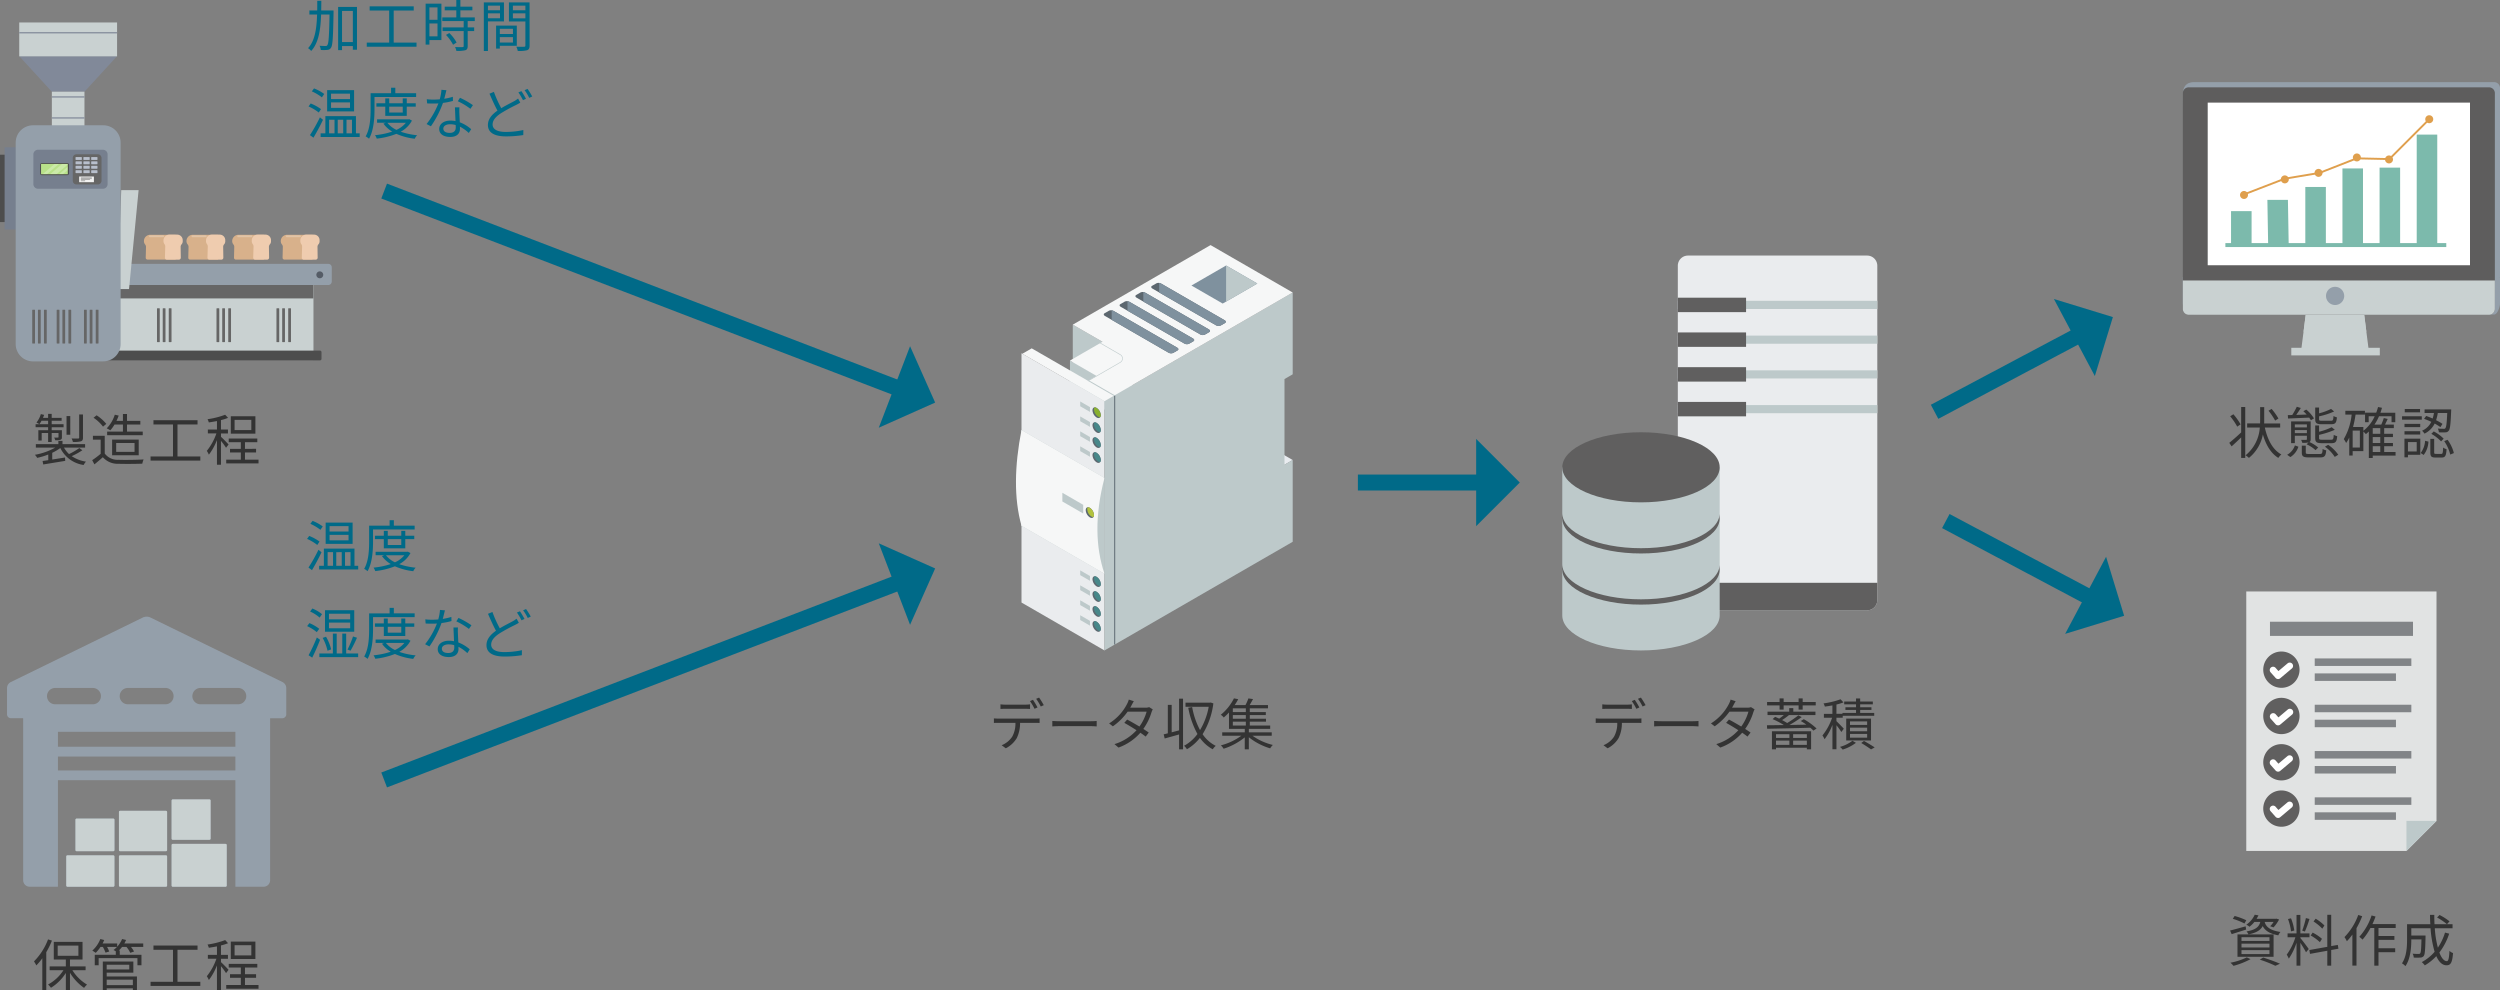 <svg xmlns="http://www.w3.org/2000/svg" xmlns:xlink="http://www.w3.org/1999/xlink" width="627.234" height="248.446" viewBox="0 0 627.234 248.446">
  <rect x="0" y="0" width="627.234" height="248.446" fill="#808080" stroke="none"/>
  <defs>
    <style>
      .cls-1, .cls-67 {
        fill: none;
      }

      .cls-2 {
        fill: #333;
      }

      .cls-3 {
        fill: #006a88;
      }

      .cls-4 {
        fill: #e9ecf0;
      }

      .cls-5, .cls-7 {
        fill: #bdc9ca;
      }

      .cls-10, .cls-12, .cls-15, .cls-17, .cls-25, .cls-27, .cls-33, .cls-36, .cls-38, .cls-5, .cls-51, .cls-9 {
        fill-rule: evenodd;
      }

      .cls-33, .cls-6 {
        fill: #eaecee;
      }

      .cls-8 {
        clip-path: url(#clip-path);
      }

      .cls-9 {
        fill: #f6f7f7;
      }

      .cls-10 {
        fill: #5c6870;
      }

      .cls-11 {
        clip-path: url(#clip-path-2);
      }

      .cls-12 {
        fill: #b2c23e;
      }

      .cls-13 {
        clip-path: url(#clip-path-4);
      }

      .cls-14 {
        clip-path: url(#clip-path-6);
      }

      .cls-15 {
        fill: #89b02f;
      }

      .cls-16 {
        clip-path: url(#clip-path-8);
      }

      .cls-17 {
        fill: #48888a;
      }

      .cls-18 {
        clip-path: url(#clip-path-10);
      }

      .cls-19 {
        clip-path: url(#clip-path-12);
      }

      .cls-20 {
        clip-path: url(#clip-path-14);
      }

      .cls-21 {
        clip-path: url(#clip-path-16);
      }

      .cls-22 {
        clip-path: url(#clip-path-18);
      }

      .cls-23 {
        clip-path: url(#clip-path-20);
      }

      .cls-24 {
        clip-path: url(#clip-path-22);
      }

      .cls-25 {
        fill: #7f919e;
      }

      .cls-26 {
        clip-path: url(#clip-path-24);
      }

      .cls-27 {
        fill: #5c676f;
      }

      .cls-28 {
        clip-path: url(#clip-path-26);
      }

      .cls-29 {
        clip-path: url(#clip-path-28);
      }

      .cls-30 {
        clip-path: url(#clip-path-30);
      }

      .cls-31 {
        clip-path: url(#clip-path-32);
      }

      .cls-32 {
        clip-path: url(#clip-path-33);
      }

      .cls-34 {
        fill: #605f5f;
      }

      .cls-35, .cls-36 {
        fill: #c9d1d1;
      }

      .cls-37 {
        clip-path: url(#clip-path-34);
      }

      .cls-38, .cls-66 {
        fill: #949faa;
      }

      .cls-39 {
        fill: #5e5d5d;
      }

      .cls-40 {
        fill: #fff;
      }

      .cls-41 {
        fill: #7cbaac;
      }

      .cls-42 {
        fill: #df9f4d;
      }

      .cls-43 {
        fill: #e1e3e3;
      }

      .cls-44 {
        clip-path: url(#clip-path-35);
      }

      .cls-45 {
        fill: #818487;
      }

      .cls-46 {
        clip-path: url(#clip-path-36);
      }

      .cls-47 {
        fill: #4d4d4d;
      }

      .cls-48 {
        fill: #767f8e;
      }

      .cls-49, .cls-51 {
        fill: #666;
      }

      .cls-50 {
        fill: #555c66;
      }

      .cls-52 {
        fill: #818999;
      }

      .cls-53 {
        fill: #b9e28a;
      }

      .cls-54 {
        clip-path: url(#clip-path-38);
      }

      .cls-55 {
        opacity: 0.26;
      }

      .cls-56 {
        clip-path: url(#clip-path-39);
      }

      .cls-57 {
        clip-path: url(#clip-path-40);
      }

      .cls-58 {
        clip-path: url(#clip-path-41);
      }

      .cls-59 {
        fill: #b8bfcc;
      }

      .cls-60 {
        fill: #f2f2f2;
      }

      .cls-61 {
        fill: #d8b18b;
      }

      .cls-62 {
        fill: #efccaf;
      }

      .cls-63 {
        opacity: 0.24;
      }

      .cls-64 {
        clip-path: url(#clip-path-43);
      }

      .cls-65 {
        clip-path: url(#clip-path-47);
      }

      .cls-67 {
        stroke: #006a88;
        stroke-width: 4px;
      }
    </style>
    <clipPath id="clip-path">
      <rect id="長方形_8499" data-name="長方形 8499" class="cls-1" width="69.429" height="101.702"/>
    </clipPath>
    <clipPath id="clip-path-2">
      <path id="パス_43405" data-name="パス 43405" class="cls-1" d="M12.47,47.606a2.3,2.3,0,0,0,1.039,1.8c.574.331,1.039.062,1.039-.6a2.3,2.3,0,0,0-1.039-1.8.942.942,0,0,0-.463-.142c-.34,0-.575.272-.575.741" transform="translate(-12.47 -46.865)"/>
    </clipPath>
    <clipPath id="clip-path-4">
      <path id="パス_43409" data-name="パス 43409" class="cls-1" d="M15.823,35.74V98.282L63.045,71.017V50.491l-2.06,1.189V30.194L63.045,29V8.477Z" transform="translate(-15.823 -8.477)"/>
    </clipPath>
    <clipPath id="clip-path-6">
      <path id="パス_43412" data-name="パス 43412" class="cls-1" d="M13.68,29.75a2.3,2.3,0,0,0,1.039,1.8c.571.331,1.037.062,1.037-.6a2.3,2.3,0,0,0-1.037-1.8.951.951,0,0,0-.463-.142c-.341,0-.575.272-.575.741" transform="translate(-13.68 -29.009)"/>
    </clipPath>
    <clipPath id="clip-path-8">
      <path id="パス_43416" data-name="パス 43416" class="cls-1" d="M13.68,32.423a2.3,2.3,0,0,0,1.039,1.8c.571.33,1.037.062,1.037-.6a2.3,2.3,0,0,0-1.037-1.8.951.951,0,0,0-.463-.142c-.341,0-.575.272-.575.741" transform="translate(-13.68 -31.682)"/>
    </clipPath>
    <clipPath id="clip-path-10">
      <path id="パス_43420" data-name="パス 43420" class="cls-1" d="M13.68,35.1a2.292,2.292,0,0,0,1.039,1.8c.571.331,1.037.063,1.037-.6a2.3,2.3,0,0,0-1.037-1.8.948.948,0,0,0-.463-.14c-.341,0-.575.271-.575.741" transform="translate(-13.68 -34.355)"/>
    </clipPath>
    <clipPath id="clip-path-12">
      <path id="パス_43424" data-name="パス 43424" class="cls-1" d="M13.68,37.769a2.294,2.294,0,0,0,1.039,1.8c.571.331,1.037.062,1.037-.6a2.3,2.3,0,0,0-1.037-1.8.951.951,0,0,0-.463-.142c-.341,0-.575.272-.575.742" transform="translate(-13.68 -37.027)"/>
    </clipPath>
    <clipPath id="clip-path-14">
      <path id="パス_43428" data-name="パス 43428" class="cls-1" d="M13.68,59.944a2.29,2.29,0,0,0,1.039,1.8c.571.331,1.037.063,1.037-.6a2.3,2.3,0,0,0-1.037-1.8.948.948,0,0,0-.463-.14c-.341,0-.575.271-.575.741" transform="translate(-13.68 -59.203)"/>
    </clipPath>
    <clipPath id="clip-path-16">
      <path id="パス_43432" data-name="パス 43432" class="cls-1" d="M13.68,62.617a2.292,2.292,0,0,0,1.039,1.8c.571.331,1.037.063,1.037-.6a2.3,2.3,0,0,0-1.037-1.8.951.951,0,0,0-.463-.142c-.341,0-.575.272-.575.742" transform="translate(-13.68 -61.875)"/>
    </clipPath>
    <clipPath id="clip-path-18">
      <path id="パス_43436" data-name="パス 43436" class="cls-1" d="M13.68,65.289a2.293,2.293,0,0,0,1.039,1.8c.571.331,1.037.063,1.037-.6a2.3,2.3,0,0,0-1.037-1.8.951.951,0,0,0-.463-.142c-.341,0-.575.272-.575.741" transform="translate(-13.68 -64.548)"/>
    </clipPath>
    <clipPath id="clip-path-20">
      <path id="パス_43440" data-name="パス 43440" class="cls-1" d="M13.68,67.962a2.29,2.29,0,0,0,1.039,1.8c.571.331,1.037.063,1.037-.6a2.3,2.3,0,0,0-1.037-1.8.948.948,0,0,0-.463-.14c-.341,0-.575.271-.575.741" transform="translate(-13.68 -67.221)"/>
    </clipPath>
    <clipPath id="clip-path-22">
      <path id="パス_43444" data-name="パス 43444" class="cls-1" d="M48.362,0,13.794,19.958l7.454,4.3-8.166,4.714,6.681,3.855-2.139,1.235L3.491,25.906,1.14,27.264l20.607,11.9L68.969,11.9Z" transform="translate(-1.14 0.001)"/>
    </clipPath>
    <clipPath id="clip-path-24">
      <path id="パス_43448" data-name="パス 43448" class="cls-1" d="M31.364,8.672,39.207,13.2l8.7-5.023L40.064,3.647Z" transform="translate(-31.364 -3.647)"/>
    </clipPath>
    <clipPath id="clip-path-26">
      <path id="パス_43451" data-name="パス 43451" class="cls-1" d="M16.989,11.768,15.9,12.4c-.3.174-.262.477.084.676l15.968,9.22a1.3,1.3,0,0,0,1.172.048l1.089-.627c.3-.173.262-.477-.084-.676l-15.968-9.22a1.366,1.366,0,0,0-.664-.166,1.045,1.045,0,0,0-.508.116" transform="translate(-15.698 -11.652)"/>
    </clipPath>
    <clipPath id="clip-path-28">
      <path id="パス_43454" data-name="パス 43454" class="cls-1" d="M19.816,10.136l-1.088.627c-.3.174-.264.477.083.678l15.969,9.22a1.3,1.3,0,0,0,1.172.048l1.089-.627c.3-.174.262-.479-.084-.678L20.99,10.184a1.369,1.369,0,0,0-.664-.164,1.039,1.039,0,0,0-.509.116" transform="translate(-18.525 -10.02)"/>
    </clipPath>
    <clipPath id="clip-path-30">
      <path id="パス_43457" data-name="パス 43457" class="cls-1" d="M22.643,8.5l-1.088.63c-.3.173-.262.476.084.676l15.969,9.218a1.3,1.3,0,0,0,1.172.049l1.089-.629c.3-.173.262-.476-.086-.676L23.816,8.553a1.362,1.362,0,0,0-.664-.166,1.039,1.039,0,0,0-.509.116" transform="translate(-21.353 -8.387)"/>
    </clipPath>
    <clipPath id="clip-path-32">
      <path id="パス_43460" data-name="パス 43460" class="cls-1" d="M25.471,6.872,24.382,7.5c-.3.173-.262.476.086.676L40.435,17.4a1.307,1.307,0,0,0,1.173.049l1.088-.63c.3-.173.264-.476-.084-.676L26.644,6.921a1.352,1.352,0,0,0-.664-.167,1.039,1.039,0,0,0-.509.118" transform="translate(-24.18 -6.754)"/>
    </clipPath>
    <clipPath id="clip-path-33">
      <rect id="長方形_8540" data-name="長方形 8540" class="cls-1" width="79.041" height="99.074"/>
    </clipPath>
    <clipPath id="clip-path-34">
      <rect id="長方形_8710" data-name="長方形 8710" class="cls-1" width="79.592" height="68.559"/>
    </clipPath>
    <clipPath id="clip-path-35">
      <rect id="長方形_8550" data-name="長方形 8550" class="cls-1" width="47.729" height="65.111"/>
    </clipPath>
    <clipPath id="clip-path-36">
      <rect id="長方形_8734" data-name="長方形 8734" class="cls-1" width="83.237" height="85.028"/>
    </clipPath>
    <clipPath id="clip-path-38">
      <rect id="長方形_8724" data-name="長方形 8724" class="cls-1" width="6.709" height="2.584"/>
    </clipPath>
    <clipPath id="clip-path-39">
      <rect id="長方形_8720" data-name="長方形 8720" class="cls-1" width="5.282" height="4.735"/>
    </clipPath>
    <clipPath id="clip-path-40">
      <rect id="長方形_8722" data-name="長方形 8722" class="cls-1" width="5.06" height="4.476"/>
    </clipPath>
    <clipPath id="clip-path-41">
      <rect id="長方形_8723" data-name="長方形 8723" class="cls-1" width="4.441" height="3.928"/>
    </clipPath>
    <clipPath id="clip-path-43">
      <rect id="長方形_8729" data-name="長方形 8729" class="cls-1" width="3.8" height="0.46"/>
    </clipPath>
    <clipPath id="clip-path-47">
      <rect id="長方形_8747" data-name="長方形 8747" class="cls-1" width="70.063" height="67.756"/>
    </clipPath>
  </defs>
  <g id="グループ_14253" data-name="グループ 14253" transform="translate(-369.383 -12807.282)">
    <path id="パス_45971" data-name="パス 45971" class="cls-2" d="M-15.974-11.578h-.952v5.8c0,.168-.07.224-.252.238-.224.014-.9.014-1.652-.014a2.97,2.97,0,0,1,.322.868,6.6,6.6,0,0,0,2.016-.154c.406-.154.518-.406.518-.938Zm-3.192.406H-20.1V-6.5h.938ZM-24.724-7.63h-2.45v2.6h.84v-1.9h1.61v2.268h.9V-6.93h1.708v.994c0,.112-.028.154-.154.154s-.476.014-.938,0a3.106,3.106,0,0,1,.28.672,3.608,3.608,0,0,0,1.316-.126c.308-.112.35-.308.35-.7V-7.63h-2.562v-.742h2.982v-.756h-2.982V-10h2.492v-.728h-2.492v-.994h-.9v.994h-1.288c.1-.252.21-.49.294-.742l-.826-.2A6.21,6.21,0,0,1-27.65-9.548a6.281,6.281,0,0,1,.742.406A5.991,5.991,0,0,0-26.376-10h1.652v.868H-27.86v.756h3.136Zm7.84,4.48a18.586,18.586,0,0,1-2.59,1.512,6.485,6.485,0,0,1-1.26-1.624h5.292V-4.13h-5.67v-.826h-1.036v.826H-27.8v.868h4.858a16.18,16.18,0,0,1-5.1,1.806,3.343,3.343,0,0,1,.574.77,18.5,18.5,0,0,0,2.786-.84V-.112q-.8.126-1.428.21l.168.868,5.516-.9-.056-.84c-1.092.168-2.2.35-3.206.5V-1.96a12.143,12.143,0,0,0,2.03-1.2,7.7,7.7,0,0,0,5.852,4.256,3.491,3.491,0,0,1,.588-.84A8.612,8.612,0,0,1-18.8-1.12,17.805,17.805,0,0,0-16.128-2.6ZM-5.95-9.058V-7.28H-9.912v.91H-.98v-.91H-4.928V-9.058h3.346v-.91H-4.928V-11.7H-5.95v1.736H-7.574a12.179,12.179,0,0,0,.56-1.33l-.98-.224a8.573,8.573,0,0,1-2.03,3.43,5.089,5.089,0,0,1,.9.5,9.718,9.718,0,0,0,1.064-1.47ZM-7.644-4.424h4.606V-2.2H-7.644Zm5.656,3.08V-5.278H-8.666v3.934Zm-8.134-7.868a10.653,10.653,0,0,0-2.436-2.156l-.77.616a9.691,9.691,0,0,1,2.38,2.226Zm-.392,2.982h-2.968v.98h1.946v3.542a23.378,23.378,0,0,1-2.128,1.6l.56,1.05c.742-.6,1.442-1.2,2.114-1.792A4.989,4.989,0,0,0-7.028.8c1.54.056,4.41.028,5.936-.028A4.737,4.737,0,0,1-.756-.294C-2.394-.182-5.5-.14-7.028-.2a4.075,4.075,0,0,1-3.486-1.568ZM7.742-1.036V-9.072h5.026v-1.064H1.708v1.064h4.9v8.036H.98V0H13.468V-1.036ZM26.264-7.658h-4.2V-10.22h4.2Zm1.022-3.472H21.112v4.368h6.174ZM20.552-4.046c-.28-.322-1.47-1.554-1.9-1.918v-.854H20.4V-7.8h-1.75v-2.366a11.608,11.608,0,0,0,1.778-.56l-.728-.784a20.5,20.5,0,0,1-4.424,1.12,3.919,3.919,0,0,1,.322.812c.644-.1,1.358-.21,2.044-.35V-7.8H15.358v.98H17.5a14.458,14.458,0,0,1-2.408,4.382,4.816,4.816,0,0,1,.518.952,14.872,14.872,0,0,0,2.03-3.668V1.036h1.008V-4.956A16.033,16.033,0,0,1,19.922-3.22ZM24.668-.238V-2.044h2.786v-.91H24.668V-4.62h3.094v-.924H20.594v.924h3.038v1.666H20.916v.91h2.716V-.238H19.964V.7H28.07V-.238Z" transform="translate(406.176 12922.846)"/>
    <path id="パス_45972" data-name="パス 45972" class="cls-2" d="M-24.738-11.676A15.72,15.72,0,0,1-28.266-6.16a8.5,8.5,0,0,1,.588,1.008,15.129,15.129,0,0,0,1.5-1.792v7.98h.994V-8.47a20.8,20.8,0,0,0,1.428-2.912Zm2.422,1.554h5.194V-7.56h-5.194Zm7,6.174V-4.9h-3.92V-6.636h3.15V-11.06H-23.3v4.424h3.024V-4.9h-4.06v.952h3.458A10.37,10.37,0,0,1-24.738-.364a5.127,5.127,0,0,1,.728.826,11.7,11.7,0,0,0,3.738-3.724v4.34h1.036V-3.3A12.539,12.539,0,0,0-15.694.49a4.717,4.717,0,0,1,.742-.826,10.908,10.908,0,0,1-3.682-3.612Zm11.858,2.38V-.21h-6.566V-1.568Zm-.9-3.752v1.19h-5.67V-5.32Zm-5.67,1.988h6.692V-6.118H-11v7.2h.98V.6h6.566V1.05h1.022V-2.38h-7.588Zm9.17-7.322H-5.6a7.351,7.351,0,0,0,.434-.882l-.994-.238A6.57,6.57,0,0,1-7.392-9.842v-.812H-11.06a6.968,6.968,0,0,0,.406-.868l-.966-.252a7.67,7.67,0,0,1-2.016,2.912,6.43,6.43,0,0,1,.854.56,9.546,9.546,0,0,0,1.2-1.484h.6a8.823,8.823,0,0,1,.658,1.428l.924-.28A6.354,6.354,0,0,0-9.94-9.786h2.492a5.608,5.608,0,0,1-.868.77,5.082,5.082,0,0,1,.574.322v.882H-13.02v2.618h.98V-6.986h9.73v1.792H-1.3V-7.812H-6.748V-8.9h-.21a9.743,9.743,0,0,0,.784-.882h1.12a6.5,6.5,0,0,1,.938,1.47l.952-.322A6.963,6.963,0,0,0-3.92-9.786H-.854Zm8.6,9.618V-9.072h5.026v-1.064H1.708v1.064h4.9v8.036H.98V0H13.468V-1.036ZM26.264-7.658h-4.2V-10.22h4.2Zm1.022-3.472H21.112v4.368h6.174ZM20.552-4.046c-.28-.322-1.47-1.554-1.9-1.918v-.854H20.4V-7.8h-1.75v-2.366a11.608,11.608,0,0,0,1.778-.56l-.728-.784a20.5,20.5,0,0,1-4.424,1.12,3.919,3.919,0,0,1,.322.812c.644-.1,1.358-.21,2.044-.35V-7.8H15.358v.98H17.5a14.458,14.458,0,0,1-2.408,4.382,4.816,4.816,0,0,1,.518.952,14.872,14.872,0,0,0,2.03-3.668V1.036h1.008V-4.956A16.033,16.033,0,0,1,19.922-3.22ZM24.668-.238V-2.044h2.786v-.91H24.668V-4.62h3.094v-.924H20.594v.924h3.038v1.666H20.916v.91h2.716V-.238H19.964V.7H28.07V-.238Z" transform="translate(406.176 13054.65)"/>
    <path id="パス_45970" data-name="パス 45970" class="cls-3" d="M-21.77-9.086h-3.094c.014-.8.028-1.61.028-2.436h-1.022c0,.826,0,1.638-.014,2.436h-1.96v1.022H-25.9c-.112,3.5-.532,6.594-2.268,8.428a3.2,3.2,0,0,1,.784.714c1.89-2.044,2.366-5.39,2.492-9.142h2.114C-22.876-2.7-23-.8-23.324-.406a.406.406,0,0,1-.462.224c-.252,0-.854,0-1.5-.056a2.658,2.658,0,0,1,.308,1.05A8.855,8.855,0,0,0-23.338.8a1.112,1.112,0,0,0,.924-.532c.434-.6.532-2.632.644-8.82Zm2.128,7.924V-8.974h2.716v7.812Zm-.98-8.82V.854h.98V-.168h2.716V.756h1.036V-9.982ZM-6.678-1.036V-9.072h5.026v-1.064h-11.06v1.064h4.9v8.036H-13.44V0H-.952V-1.036Zm10.99-8.82v3.108H2.282V-9.856ZM2.282-2.6V-5.838h2.03V-2.6Zm3.01-8.19H1.33V-.532h.952V-1.666h3.01ZM6.44-2.954A10.8,10.8,0,0,1,8.218-.49L9.1-1.05A9.9,9.9,0,0,0,7.28-3.43Zm7.224-3.472V-7.35H10.052V-9.128h3.01v-.924h-3.01v-1.666H9.03v1.666H6.118v.924H9.03V-7.35H5.516v.924h5.362v1.582H5.586v.924h5.292V-.182c0,.21-.07.266-.308.28S9.576.112,8.708.084a3.179,3.179,0,0,1,.336.966A8.01,8.01,0,0,0,11.312.882c.42-.154.574-.462.574-1.05V-3.92H13.51v-.924H11.886V-6.426ZM19.992-10.3v1.162H16.968V-10.3ZM16.968-7.14V-8.372h3.024V-7.14Zm4.018.8v-4.774H15.932V1.078h1.036v-7.42ZM23.24-4.494v1.3H19.95v-1.3ZM19.95-1.05V-2.408h3.29V-1.05Zm4.256.826V-5.292H19.012V.476h.938v-.7Zm-.98-6.9V-8.372h3.136v1.246ZM26.362-10.3v1.162H23.226V-10.3Zm1.05-.812h-5.18v4.788h4.13V-.322c0,.252-.084.336-.322.336S24.934.042,24.08,0a3.835,3.835,0,0,1,.364,1.064A7.969,7.969,0,0,0,26.8.882c.462-.182.616-.532.616-1.19ZM-17.64,13.138H-22.4V11.78h4.76Zm0,2.212H-22.4V13.978h4.76Zm1.022-4.452H-23.38v5.334h6.762Zm-7.49.966a10.738,10.738,0,0,0-2.562-1.4l-.546.742a12.1,12.1,0,0,1,2.52,1.5Zm-.812,3.794a11.5,11.5,0,0,0-2.59-1.414l-.532.742a11.8,11.8,0,0,1,2.562,1.526Zm-.266,2.058a40.159,40.159,0,0,1-2.506,4.466l.882.644c.77-1.288,1.708-3.024,2.394-4.48Zm2.3.6h1.358v3.416H-22.89Zm3.542,0v3.416H-20.72V18.318Zm2.2,0v3.416h-1.372V18.318Zm.994,3.416V17.422h-7.672v4.312h-1.19v.924h9.8v-.924ZM-1.05,12.62v-.952H-6.272V10.3H-7.336v1.372h-5.138v4c0,2.016-.1,4.844-1.246,6.832a4.025,4.025,0,0,1,.854.588c1.2-2.114,1.372-5.264,1.372-7.42V12.62Zm-3.36,2.422v1.47H-7.8v-1.47Zm1.008,2.31v-2.31h2.254v-.854H-3.4V12.97H-4.41v1.218H-7.8V12.97h-.994v1.218h-2.226v.854h2.226v2.31Zm-.224,1.736a6.434,6.434,0,0,1-2.366,1.778A6.271,6.271,0,0,1-8.26,19.088Zm.868-.9-.182.042h-7.91v.854h2.156l-.56.21a7.044,7.044,0,0,0,2.2,2,18.991,18.991,0,0,1-4.312.9,3.6,3.6,0,0,1,.434.868,18.962,18.962,0,0,0,4.928-1.2A15.97,15.97,0,0,0-1.4,23.092a3.086,3.086,0,0,1,.6-.882,17.8,17.8,0,0,1-4.116-.882A6.915,6.915,0,0,0-2.1,18.542ZM13.2,14.664a20.968,20.968,0,0,0-3.248-1.848l-.546.868a16.652,16.652,0,0,1,3.164,1.9Zm-5.04-2.1a14.178,14.178,0,0,1-2.156.5c.224-.8.406-1.638.546-2.142l-1.246-.112a11.363,11.363,0,0,1-.434,2.394c-.532.042-1.05.07-1.54.07a13.059,13.059,0,0,1-1.708-.1l.084,1.05c.518.028,1.092.042,1.61.042q.609,0,1.218-.042a19.887,19.887,0,0,1-2.968,5.18l1.092.56A24.912,24.912,0,0,0,5.684,14.1a16.494,16.494,0,0,0,2.506-.5Zm.728,7.742c0,.686-.378,1.316-1.512,1.316-1.078,0-1.6-.434-1.6-1.078s.672-1.092,1.694-1.092a5.049,5.049,0,0,1,1.4.2C8.89,19.9,8.89,20.124,8.89,20.306Zm-.2-5.1c.028.966.1,2.324.14,3.458a6.561,6.561,0,0,0-1.316-.126c-1.568,0-2.772.826-2.772,2.1,0,1.372,1.246,2,2.772,2,1.708,0,2.436-.91,2.436-2.016,0-.154,0-.35-.014-.56a9.645,9.645,0,0,1,2.226,1.582l.6-.952A9.357,9.357,0,0,0,9.9,18.962c-.028-.84-.084-1.75-.1-2.254a13.484,13.484,0,0,1,.014-1.5Zm15.834-2.2a6.6,6.6,0,0,1-.98.658c-.756.42-2.016,1.022-3.234,1.764a29.352,29.352,0,0,1-1.848-4.1l-1.106.462c.644,1.484,1.372,3.108,2,4.242-1.484,1.036-2.394,2.184-2.394,3.612,0,2.072,1.9,2.856,4.494,2.856a27.071,27.071,0,0,0,4.382-.336l.014-1.26a20.421,20.421,0,0,1-4.438.476c-2.184,0-3.276-.714-3.276-1.862,0-1.05.77-1.946,2.058-2.8a40.921,40.921,0,0,1,3.836-2.1c.406-.21.742-.392,1.05-.588Zm.084-1.54a14.466,14.466,0,0,1,1.148,1.946l.756-.336a20.079,20.079,0,0,0-1.148-1.932Zm1.554-.56a11.593,11.593,0,0,1,1.162,1.932l.756-.35a17.53,17.53,0,0,0-1.176-1.9Z" transform="translate(474.838 12819)"/>
    <path id="パス_45973" data-name="パス 45973" class="cls-3" d="M10.99-8.862H6.23V-10.22h4.76Zm0,2.212H6.23V-8.022h4.76ZM12.012-11.1H5.25v5.334h6.762Zm-7.49.966a10.738,10.738,0,0,0-2.562-1.4l-.546.742a12.1,12.1,0,0,1,2.52,1.5ZM3.71-6.342A11.5,11.5,0,0,0,1.12-7.756l-.532.742A11.8,11.8,0,0,1,3.15-5.488ZM3.444-4.284A40.159,40.159,0,0,1,.938.182L1.82.826C2.59-.462,3.528-2.2,4.214-3.654Zm2.3.6H7.1V-.266H5.74Zm3.542,0V-.266H7.91V-3.682Zm2.2,0V-.266H10.108V-3.682Zm.994,3.416V-4.578H4.8V-.266H3.612V.658h9.8V-.266ZM27.58-9.38v-.952H22.358V-11.7H21.294v1.372H16.156v4c0,2.016-.1,4.844-1.246,6.832a4.025,4.025,0,0,1,.854.588c1.2-2.114,1.372-5.264,1.372-7.42V-9.38ZM24.22-6.958v1.47H20.832v-1.47Zm1.008,2.31v-2.31h2.254v-.854H25.228V-9.03H24.22v1.218H20.832V-9.03h-.994v1.218H17.612v.854h2.226v2.31ZM25-2.912a6.434,6.434,0,0,1-2.366,1.778A6.271,6.271,0,0,1,20.37-2.912Zm.868-.9-.182.042H17.78v.854h2.156l-.56.21a7.044,7.044,0,0,0,2.2,2,18.991,18.991,0,0,1-4.312.9,3.6,3.6,0,0,1,.434.868,18.962,18.962,0,0,0,4.928-1.2A15.97,15.97,0,0,0,27.23,1.092a3.086,3.086,0,0,1,.6-.882,17.8,17.8,0,0,1-4.116-.882A6.915,6.915,0,0,0,26.53-3.458ZM11.4,13.166H6.076v-1.4H11.4Zm0,2.24H6.076V13.992H11.4Zm1.022-4.522H5.082v5.4h7.336Zm-.924,10.15a33.468,33.468,0,0,0,1.61-3.248l-.994-.322a22.947,22.947,0,0,1-1.386,3.29Zm-4.872-.322a11.318,11.318,0,0,0-1.288-3.178l-.84.294a11.984,11.984,0,0,1,1.218,3.22ZM4.34,11.878A9.457,9.457,0,0,0,1.918,10.45l-.574.756a9.525,9.525,0,0,1,2.394,1.526Zm-.7,3.668a10.564,10.564,0,0,0-2.464-1.428L.6,14.874a10.592,10.592,0,0,1,2.422,1.512Zm-.6,2.17A46.009,46.009,0,0,1,.966,22.182l.91.6c.658-1.3,1.414-3.024,1.974-4.48ZM10.4,21.734V16.75h-.98v4.984h-1.4V16.75H7.056v4.984H3.668v.924H13.4v-.924ZM27.58,12.62v-.952H22.358V10.3H21.294v1.372H16.156v4c0,2.016-.1,4.844-1.246,6.832a4.025,4.025,0,0,1,.854.588c1.2-2.114,1.372-5.264,1.372-7.42V12.62Zm-3.36,2.422v1.47H20.832v-1.47Zm1.008,2.31v-2.31h2.254v-.854H25.228V12.97H24.22v1.218H20.832V12.97h-.994v1.218H17.612v.854h2.226v2.31ZM25,19.088a6.434,6.434,0,0,1-2.366,1.778,6.271,6.271,0,0,1-2.268-1.778Zm.868-.9-.182.042H17.78v.854h2.156l-.56.21a7.044,7.044,0,0,0,2.2,2,18.991,18.991,0,0,1-4.312.9,3.6,3.6,0,0,1,.434.868,18.962,18.962,0,0,0,4.928-1.2,15.97,15.97,0,0,0,4.606,1.232,3.086,3.086,0,0,1,.6-.882,17.8,17.8,0,0,1-4.116-.882,6.915,6.915,0,0,0,2.814-2.786Zm15.96-3.528a20.968,20.968,0,0,0-3.248-1.848l-.546.868a16.653,16.653,0,0,1,3.164,1.9Zm-5.04-2.1a14.178,14.178,0,0,1-2.156.5c.224-.8.406-1.638.546-2.142l-1.246-.112a11.363,11.363,0,0,1-.434,2.394c-.532.042-1.05.07-1.54.07a13.059,13.059,0,0,1-1.708-.1l.084,1.05c.518.028,1.092.042,1.61.042q.609,0,1.218-.042A19.887,19.887,0,0,1,30.2,19.41l1.092.56A24.912,24.912,0,0,0,34.314,14.1a16.494,16.494,0,0,0,2.506-.5Zm.728,7.742c0,.686-.378,1.316-1.512,1.316-1.078,0-1.6-.434-1.6-1.078s.672-1.092,1.694-1.092a5.049,5.049,0,0,1,1.4.2C37.52,19.9,37.52,20.124,37.52,20.306Zm-.2-5.1c.028.966.1,2.324.14,3.458a6.561,6.561,0,0,0-1.316-.126c-1.568,0-2.772.826-2.772,2.1,0,1.372,1.246,2,2.772,2,1.708,0,2.436-.91,2.436-2.016,0-.154,0-.35-.014-.56A9.645,9.645,0,0,1,40.8,21.65l.6-.952a9.357,9.357,0,0,0-2.87-1.736c-.028-.84-.084-1.75-.1-2.254a13.485,13.485,0,0,1,.014-1.5Zm15.834-2.2a6.6,6.6,0,0,1-.98.658c-.756.42-2.016,1.022-3.234,1.764a29.352,29.352,0,0,1-1.848-4.1l-1.106.462c.644,1.484,1.372,3.108,2,4.242C46.508,17.072,45.6,18.22,45.6,19.648c0,2.072,1.9,2.856,4.494,2.856a27.071,27.071,0,0,0,4.382-.336l.014-1.26a20.421,20.421,0,0,1-4.438.476c-2.184,0-3.276-.714-3.276-1.862,0-1.05.77-1.946,2.058-2.8a40.921,40.921,0,0,1,3.836-2.1c.406-.21.742-.392,1.05-.588Zm.084-1.54a14.466,14.466,0,0,1,1.148,1.946l.756-.336A20.078,20.078,0,0,0,54,11.15Zm1.554-.56a11.593,11.593,0,0,1,1.162,1.932l.756-.35a17.531,17.531,0,0,0-1.176-1.9Z" transform="translate(445.839 12949.5)"/>
    <path id="パス_45974" data-name="パス 45974" class="cls-2" d="M-23.7-9.45a19.842,19.842,0,0,0-1.148-1.918l-.742.322a14.843,14.843,0,0,1,1.134,1.932Zm-3.178.336c.406,0,.9.014,1.3.042v-1.162a10.329,10.329,0,0,1-1.3.084h-4.844A12.166,12.166,0,0,1-33-10.234v1.162c.364-.028.826-.042,1.288-.042ZM-33.432-6.65c-.434,0-.84-.028-1.218-.056v1.148c.378-.028.784-.028,1.218-.028h4.186a6.778,6.778,0,0,1-.812,3.472A5.8,5.8,0,0,1-32.7.028l1.036.77A6.832,6.832,0,0,0-28.91-1.764a8.474,8.474,0,0,0,.826-3.822h3.808c.336,0,.784.014,1.092.028V-6.706a10.013,10.013,0,0,1-1.092.056Zm9.38-4.97A13.335,13.335,0,0,1-22.89-9.688l.756-.336a18.412,18.412,0,0,0-1.176-1.9Zm4.06,6.93c.434-.042,1.176-.07,1.946-.07h7.686c.63,0,1.218.056,1.5.07V-6.062c-.308.028-.812.07-1.512.07h-7.672c-.784,0-1.526-.042-1.946-.07ZM4.3-9.534a2.468,2.468,0,0,1-.924.14H-.448c.112-.182.21-.35.294-.518.14-.266.392-.742.616-1.106L-.8-11.424a6.015,6.015,0,0,1-.448,1.12A12.487,12.487,0,0,1-5.74-5.446l.938.728A15.19,15.19,0,0,0-1.092-8.4h4.76A11.706,11.706,0,0,1,1.862-4.662C.77-5.32-.406-5.992-1.218-6.412l-.714.826c.784.434,1.96,1.134,3.066,1.848A12.269,12.269,0,0,1-4.4-.252l1.008.868A13.265,13.265,0,0,0,2.1-3.108c.532.364.994.7,1.33.966L4.2-3.15c-.35-.252-.826-.574-1.358-.91A14.243,14.243,0,0,0,4.886-8.218a6.133,6.133,0,0,1,.322-.756ZM11.816-3.7c-.644.168-1.274.336-1.862.49v-6.888H8.988v7.14c-.378.1-.728.182-1.036.252L8.2-1.666c1.036-.28,2.324-.644,3.612-1.008V1.05h.994V-11.662h-.994Zm7.91-7-.182.056H13.426v1.022H19.25a17.33,17.33,0,0,1-2.184,5.852,19.661,19.661,0,0,1-1.974-5.782l-.98.182a21.783,21.783,0,0,0,2.31,6.58A10.208,10.208,0,0,1,13.062.168a3.239,3.239,0,0,1,.714.868A11.163,11.163,0,0,0,17.038-1.82a9.581,9.581,0,0,0,3.22,2.87,3.791,3.791,0,0,1,.756-.868,8.616,8.616,0,0,1-3.3-2.926,19.161,19.161,0,0,0,2.7-7.728ZM25.3-5.88H28.56v.966H25.3ZM28.56-8.288H25.3v-.938H28.56Zm0,1.666H25.3v-.924H28.56Zm6.5,4.27v-.854h-5.74v-.868h5.348v-.84h-5.11V-5.88h4.06v-.742h-4.06v-.924h4.018v-.742H29.554v-.938h4.564v-.826H29.526c.266-.448.56-.98.84-1.5L29.2-11.718a11.84,11.84,0,0,1-.728,1.666h-2.7a17,17,0,0,0,.882-1.47l-1.078-.21a12.322,12.322,0,0,1-3.3,4.116,3.115,3.115,0,0,1,.742.686,14.065,14.065,0,0,0,1.316-1.26v4.116h3.962v.868H22.638v.854h4.788A15.036,15.036,0,0,1,22.3.056a4.083,4.083,0,0,1,.686.854,16.38,16.38,0,0,0,5.306-2.856v3h1.022V-1.974A15.873,15.873,0,0,0,34.664.812a4.408,4.408,0,0,1,.672-.854,14.94,14.94,0,0,1-5.11-2.31Z" transform="translate(653.394 12994.228)"/>
    <path id="パス_45975" data-name="パス 45975" class="cls-2" d="M-23.7-9.45a19.842,19.842,0,0,0-1.148-1.918l-.742.322a14.843,14.843,0,0,1,1.134,1.932Zm-3.178.336c.406,0,.9.014,1.3.042v-1.162a10.329,10.329,0,0,1-1.3.084h-4.844A12.166,12.166,0,0,1-33-10.234v1.162c.364-.028.826-.042,1.288-.042ZM-33.432-6.65c-.434,0-.84-.028-1.218-.056v1.148c.378-.028.784-.028,1.218-.028h4.186a6.778,6.778,0,0,1-.812,3.472A5.8,5.8,0,0,1-32.7.028l1.036.77A6.832,6.832,0,0,0-28.91-1.764a8.474,8.474,0,0,0,.826-3.822h3.808c.336,0,.784.014,1.092.028V-6.706a10.013,10.013,0,0,1-1.092.056Zm9.38-4.97A13.335,13.335,0,0,1-22.89-9.688l.756-.336a18.412,18.412,0,0,0-1.176-1.9Zm4.06,6.93c.434-.042,1.176-.07,1.946-.07h7.686c.63,0,1.218.056,1.5.07V-6.062c-.308.028-.812.07-1.512.07h-7.672c-.784,0-1.526-.042-1.946-.07ZM4.3-9.534a2.468,2.468,0,0,1-.924.14H-.448c.112-.182.21-.35.294-.518.14-.266.392-.742.616-1.106L-.8-11.424a6.015,6.015,0,0,1-.448,1.12A12.487,12.487,0,0,1-5.74-5.446l.938.728A15.19,15.19,0,0,0-1.092-8.4h4.76A11.706,11.706,0,0,1,1.862-4.662C.77-5.32-.406-5.992-1.218-6.412l-.714.826c.784.434,1.96,1.134,3.066,1.848A12.269,12.269,0,0,1-4.4-.252l1.008.868A13.265,13.265,0,0,0,2.1-3.108c.532.364.994.7,1.33.966L4.2-3.15c-.35-.252-.826-.574-1.358-.91A14.243,14.243,0,0,0,4.886-8.218a6.133,6.133,0,0,1,.322-.756Zm7.182.616H12.5v-1.05h3.752v1.05h1.022v-1.05h3.276v-.854H17.276v-.9H16.254v.9H12.5v-.9H11.48v.9H8.344v.854H11.48Zm2.464,6.174v.938h-3.36v-.938Zm4.382.938H14.882v-.938h3.444ZM14.882-.07V-1.134h3.444V-.07Zm-4.3,0V-1.134h3.36V-.07ZM9.562,1.064h1.022V.658h7.742v.406H19.39V-3.472H9.562ZM16.8-6.048a14.8,14.8,0,0,1,1.4.91l-4.242.084a32.382,32.382,0,0,0,3.08-1.974l-.854-.434a27.464,27.464,0,0,1-2.8,1.918c-.35-.224-.8-.49-1.274-.742a16.033,16.033,0,0,0,1.736-1.26h6.636V-8.4H14.924v-.882H13.9V-8.4H8.456v.854h4.1a14.472,14.472,0,0,1-1.176.9c-.35-.168-.7-.322-1.022-.448l-.63.574a17.542,17.542,0,0,1,2.8,1.47L12.5-5.04c-1.582.028-3.024.042-4.186.056l.042.882c2.744-.056,6.9-.14,10.836-.266a10.58,10.58,0,0,1,.784.728l.784-.532A16.675,16.675,0,0,0,17.556-6.51ZM27.594-4.116c-.266-.308-1.414-1.484-1.848-1.9v-.854h1.582v-.49h7.9v-.714H31.7v-.756h2.828v-.672H31.7v-.728h3.178v-.7H31.7v-.77H30.66v.77H27.692v.7H30.66v.728H28v.672h2.66v.756h-3.4v.224H25.746v-2.338a12.023,12.023,0,0,0,1.764-.532l-.728-.784a20.3,20.3,0,0,1-4.27,1.036,3.181,3.181,0,0,1,.322.8c.6-.07,1.26-.182,1.9-.294v2.114H22.6v.98h2.058a14.217,14.217,0,0,1-2.422,4.438,5.727,5.727,0,0,1,.532.952,14.307,14.307,0,0,0,1.974-3.6V1.036h1.008v-6.02A16.954,16.954,0,0,1,26.978-3.29ZM29.148-2.8h4.3v.938h-4.3Zm0-1.582h4.3v.91h-4.3Zm0-1.568h4.3v.882h-4.3Zm5.278,4.788V-6.65H28.2v5.488Zm-4.662.07A9.422,9.422,0,0,1,26.642.448a5.078,5.078,0,0,1,.672.672A10.752,10.752,0,0,0,30.632-.574Zm2.2.56c.9.532,1.9,1.19,2.464,1.61l.91-.5C34.678.126,33.6-.518,32.662-1.05Z" transform="translate(804.387 12994.228)"/>
    <path id="パス_45976" data-name="パス 45976" class="cls-2" d="M-20.342-9.912c-.336,1.274-1.176,1.974-3.458,2.38a2.844,2.844,0,0,1,.49.742c1.988-.392,3.024-1.05,3.57-2.086.518,1.008,1.54,1.9,3.92,2.324a2.944,2.944,0,0,1,.532-.84c-2.87-.434-3.654-1.442-3.962-2.52h2.24a5.684,5.684,0,0,1-.854,1.078l.84.294a9.45,9.45,0,0,0,1.4-1.988l-.7-.21-.168.042H-21.28a8.875,8.875,0,0,0,.476-.868l-.938-.154a6.079,6.079,0,0,1-2.114,2.506,2.634,2.634,0,0,1,.784.518,7.359,7.359,0,0,0,1.246-1.218ZM-25.06-2.828h7.014v.98H-25.06Zm0-1.638h7.014V-3.5H-25.06Zm0-1.61h7.014v.938H-25.06Zm-1.008,4.914h9.058V-6.776h-9.058Zm2.212-9.17a17.932,17.932,0,0,0-2.926-1.078l-.462.714A16.909,16.909,0,0,1-24.318-9.52Zm-.168,1.526c-1.428.392-2.9.812-3.906,1.05l.406.91c1.05-.336,2.366-.742,3.626-1.148Zm.294,7.784a16.032,16.032,0,0,1-4.1,1.344,8.1,8.1,0,0,1,.77.784,19.949,19.949,0,0,0,4.27-1.68Zm3.262.574a30.69,30.69,0,0,1,3.906,1.54l1.148-.518C-16.436.112-18.1-.49-19.614-.98ZM-4.256-9.016a10.792,10.792,0,0,0-2.2-1.708l-.532.7a11.566,11.566,0,0,1,2.2,1.806ZM-4.872-5.67A11.3,11.3,0,0,0-7.21-7.238l-.49.728A11.333,11.333,0,0,1-5.39-4.83ZM-8.9-10.878a25.861,25.861,0,0,1-.924,3.15l.672.224a28.647,28.647,0,0,0,1.148-3.15Zm-2.912,3.122a12.894,12.894,0,0,0-.826-3.066l-.756.182a13.588,13.588,0,0,1,.756,3.094Zm1.526,1.694h2.282v-.98H-10.29v-4.62h-.966v4.62H-13.5v.98h1.96a14.713,14.713,0,0,1-2.17,4.354A7.58,7.58,0,0,1-13.188-.7a16.056,16.056,0,0,0,1.932-3.99V1.064h.966v-5.74c.5.784,1.162,1.862,1.414,2.38l.686-.812C-8.5-3.584-9.9-5.432-10.29-5.866Zm9.548,2.87L-.9-4.144l-1.652.294V-11.7h-.98v8.036l-4.508.8.168.966,4.34-.784V1.064h.98V-2.87Zm4.97-8.47A15.586,15.586,0,0,1,.77-6.1a5.229,5.229,0,0,1,.6,1.036A13.883,13.883,0,0,0,2.758-6.734V1.05H3.794V-8.344a21.664,21.664,0,0,0,1.428-3Zm9.394,3.276V-9.38H7.8c.28-.616.546-1.246.77-1.89l-.994-.266a14.831,14.831,0,0,1-3.08,5.362,6.808,6.808,0,0,1,.812.7A15.343,15.343,0,0,0,7.294-8.386H8.26v9.45H9.31V-2.324H13.5V-3.3H9.31V-5.418H13.3v-.966H9.31v-2ZM24.01-11.018a14.332,14.332,0,0,1,2.478,1.68l.644-.714a13.354,13.354,0,0,0-2.506-1.6ZM26-7.238a13.864,13.864,0,0,1-1.792,3.78,25.252,25.252,0,0,1-.77-4.858h4.452V-9.338H23.366c-.042-.756-.056-1.54-.056-2.352H22.232c.014.8.028,1.582.084,2.352H16.478v3.906c0,1.806-.126,4.2-1.274,5.908a4.141,4.141,0,0,1,.868.7c1.26-1.82,1.47-4.634,1.47-6.594V-5.53H20.09c-.056,2.408-.126,3.29-.322,3.5-.084.126-.224.154-.42.154-.238,0-.84-.014-1.484-.07a2.164,2.164,0,0,1,.294.98,16.154,16.154,0,0,0,1.666,0,1.083,1.083,0,0,0,.84-.406c.294-.364.378-1.54.448-4.676V-6.5h-3.57v-1.82h4.83a27.528,27.528,0,0,0,1.022,5.894,11.172,11.172,0,0,1-3.22,2.59,5.86,5.86,0,0,1,.756.826A12.517,12.517,0,0,0,23.814-1.33C24.458.112,25.3.966,26.376.966S27.818.28,28.014-2.1a2.461,2.461,0,0,1-.9-.56C27.02-.8,26.852-.07,26.46-.07c-.714,0-1.358-.8-1.876-2.17a15.786,15.786,0,0,0,2.464-4.732Z" transform="translate(956.821 13048.5)"/>
    <path id="パス_45977" data-name="パス 45977" class="cls-2" d="M-15.792-8.834A15.837,15.837,0,0,0-17.5-11.242l-.784.448a17.86,17.86,0,0,1,1.666,2.478Zm-9.492,1.47A15.692,15.692,0,0,0-27.09-9.9l-.812.5A15.494,15.494,0,0,1-26.138-6.8Zm.14,2.016c-1.078,1.022-2.24,2.016-2.982,2.618l.588.882c.714-.644,1.568-1.442,2.394-2.24V1.05h1.022V-11.732h-1.022Zm9.786-1.232V-7.6h-4.018c.014-.294.014-.574.014-.854V-11.69h-1.022v3.234c0,.28,0,.56-.014.854h-3.248V-6.58h3.178A9.767,9.767,0,0,1-24.038.392a4.991,4.991,0,0,1,.84.658,9.929,9.929,0,0,0,3.5-5.88c.77,2.632,2,4.718,3.878,5.88a4.061,4.061,0,0,1,.756-.868c-2.17-1.19-3.472-3.71-4.144-6.762Zm12.824-.826c1.022,0,1.3-.35,1.414-1.722a2.863,2.863,0,0,1-.854-.336c-.07,1.036-.14,1.19-.644,1.19H-4.844c-.658,0-.756-.056-.756-.42V-9.38A18.425,18.425,0,0,0-1.82-10.6l-.77-.644A14.61,14.61,0,0,1-5.6-10.136v-1.456h-.966V-8.68c0,1.008.336,1.274,1.638,1.274Zm.056,4.76c1.036,0,1.316-.364,1.428-1.764a2.73,2.73,0,0,1-.868-.336c-.056,1.064-.154,1.232-.658,1.232H-4.83c-.672,0-.77-.07-.77-.434v-.784A21.785,21.785,0,0,0-1.652-6.006l-.784-.644A15.94,15.94,0,0,1-5.6-5.516V-7.084h-.966v3.136c0,1.022.336,1.3,1.638,1.3ZM-13.384-8.834c1.4-.056,3.36-.14,5.306-.224.168.238.308.462.42.658l.784-.462a8.9,8.9,0,0,0-1.932-2.212l-.742.406c.28.252.574.546.84.84l-2.618.084c.378-.532.8-1.176,1.148-1.736l-1.008-.308a18.317,18.317,0,0,1-1.148,2.072l-1.106.028ZM-12.8.84a4.78,4.78,0,0,0,2.016-2.6l-.882-.322A4.254,4.254,0,0,1-13.608.266Zm1.12-6.006v-.77h3.024v.77Zm3.024-2.2v.756h-3.024v-.756Zm-.07,5A8.747,8.747,0,0,1-6.482-.9l.658-.658a8.583,8.583,0,0,0-2.2-1.372c.252-.126.322-.336.322-.756V-8.106h-4.914V-2.66h.938V-4.508h3.024v.826c0,.154-.042.2-.21.2s-.672.014-1.246,0A3.9,3.9,0,0,1-9.8-2.73a5.73,5.73,0,0,0,1.568-.112ZM-8.036.07c-.756,0-.9-.056-.9-.406V-2.03h-.994V-.322c0,.994.364,1.246,1.806,1.246h2.772C-4.228.924-3.92.6-3.808-.854a3.285,3.285,0,0,1-.9-.336C-4.76-.084-4.844.07-5.446.07ZM-4.13-1.764A9.15,9.15,0,0,1-1.666.8L-.784.252A9.765,9.765,0,0,0-3.318-2.24Zm12-.126h1.89V-.434H7.868ZM9.758-5H7.868V-6.426h1.89Zm0,2.3H7.868V-4.186h1.89ZM4.634-1.554H2.828V-5.81H4.634Zm8.96,1.12H10.738V-1.89h2.2V-2.7h-2.2V-4.186h2.2V-5h-2.2V-6.426H13.16v-.882H10.948c.21-.434.448-.938.672-1.414l-.98-.238a14.544,14.544,0,0,1-.63,1.652H8.3A12.4,12.4,0,0,0,9.436-9.394h3.15V-7.91h.938v-2.38H9.8c.14-.392.266-.812.392-1.232l-.994-.2a12.142,12.142,0,0,1-.462,1.428h-2.8v2.38h.91V-9.394H8.358a9.637,9.637,0,0,1-2.842,3.64v-.952H2.926a25.955,25.955,0,0,0,.63-3.108H5.908v-.952H.994v.952H2.576A15.283,15.283,0,0,1,.6-3.668,6.367,6.367,0,0,1,1.19-2.7,9.07,9.07,0,0,0,1.974-4.06V.448h.854V-.644H5.516V-5.572a6.676,6.676,0,0,1,.63.658c.252-.21.5-.42.742-.658V1.064h.98v-.6h5.726ZM25.368-7.49a15.2,15.2,0,0,0-1.61-.924,11.312,11.312,0,0,0,.434-1.806h2.366c-.112,2.59-.238,3.57-.476,3.822-.084.126-.21.154-.448.14s-.812,0-1.442-.056a2.253,2.253,0,0,1,.266.938,13.024,13.024,0,0,0,1.638.014,1,1,0,0,0,.826-.406c.35-.406.49-1.624.616-4.914.014-.126.014-.434.014-.434H20.874v.9h2.352A9.472,9.472,0,0,1,22.9-8.834c-.56-.238-1.12-.476-1.638-.644l-.518.728a17.4,17.4,0,0,1,1.82.756,4.746,4.746,0,0,1-2.324,2.226,3.338,3.338,0,0,1,.616.728,5.511,5.511,0,0,0,2.548-2.534,14.091,14.091,0,0,1,1.442.9Zm-2.8,2.506a10.834,10.834,0,0,1,2.45,1.89l.644-.686A9.893,9.893,0,0,0,23.17-5.6ZM19.74-11.228H15.9v.84H19.74Zm.434,1.834H15.218v.854h4.956ZM19.782-7.5H15.834v.826h3.948ZM15.834-4.816h3.948v-.84H15.834ZM18.9-2.926V-.574H16.7V-2.926Zm.9-.854H15.82V.91H16.7V.266H19.8ZM20.65.308a5.944,5.944,0,0,0,1.19-3.346L21-3.248A5.642,5.642,0,0,1,19.894-.182ZM23.744.042c-.406,0-.462-.056-.462-.406v-3.36h-.966v3.36c0,1.036.252,1.316,1.288,1.316h1.554c.882,0,1.134-.42,1.232-2.1a2.483,2.483,0,0,1-.868-.406c-.042,1.4-.112,1.6-.476,1.6ZM25.8-3.164A10.275,10.275,0,0,1,27.314.21l.91-.378A9.584,9.584,0,0,0,26.642-3.5Z" transform="translate(956.821 12921.12)"/>
    <g id="グループ_13218" data-name="グループ 13218" transform="translate(624.283 12868.772)">
      <path id="パス_43397" data-name="パス 43397" class="cls-4" d="M42.418,37.649l6.557,3.785,3.339-1.927-6.557-3.787Z" transform="translate(17.115 14.415)"/>
      <path id="パス_43398" data-name="パス 43398" class="cls-5" d="M25.062,22.826,10.156,14.22V28.831l14.905,8.606Z" transform="translate(4.098 5.739)"/>
      <path id="パス_43399" data-name="パス 43399" class="cls-5" d="M24.557,29.253,9.652,20.647v7.3l14.905,8.6Z" transform="translate(3.895 8.332)"/>
      <path id="パス_43400" data-name="パス 43400" class="cls-6" d="M.988,81.878,21.809,93.9V31.359L.988,19.338Z" transform="translate(0.399 7.804)"/>
      <path id="パス_43401" data-name="パス 43401" class="cls-7" d="M.988,57.095,21.809,69.116V45.075L.988,33.053Z" transform="translate(0.399 13.338)"/>
      <g id="グループ_12879" data-name="グループ 12879" transform="translate(0 0.001)">
        <g id="グループ_12878" data-name="グループ 12878" class="cls-8" transform="translate(0 0)">
          <path id="パス_43402" data-name="パス 43402" class="cls-9" d="M22.208,45.074,1.387,33.053c-1.763,9.032-1.934,17.145,0,24.042L22.208,69.116c-2.269-6.7-2.46-14.608,0-24.042" transform="translate(0 13.337)"/>
          <path id="パス_43403" data-name="パス 43403" class="cls-10" d="M13.509,47.007a2.3,2.3,0,0,1,1.039,1.8c0,.661-.466.931-1.039.6a2.3,2.3,0,0,1-1.039-1.8c0-.661.466-.931,1.039-.6" transform="translate(5.032 18.91)"/>
        </g>
      </g>
      <g id="グループ_12881" data-name="グループ 12881" transform="translate(17.502 65.776)">
        <g id="グループ_12880" data-name="グループ 12880" class="cls-11">
          <path id="パス_43404" data-name="パス 43404" class="cls-12" d="M13.78,46.851a2.3,2.3,0,0,1,1.039,1.8c0,.661-.466.931-1.039.6a2.3,2.3,0,0,1-1.039-1.8c0-.661.466-.931,1.039-.6" transform="translate(-12.361 -46.928)"/>
        </g>
      </g>
      <g id="グループ_12883" data-name="グループ 12883" transform="translate(0 0.001)">
        <g id="グループ_12882" data-name="グループ 12882" class="cls-8" transform="translate(0 0)">
          <path id="パス_43406" data-name="パス 43406" class="cls-5" d="M13.525,47.3,8.293,44.278v2.185l5.232,3.022Z" transform="translate(3.346 17.866)"/>
          <path id="パス_43407" data-name="パス 43407" class="cls-5" d="M63.045,29l-2.06,1.19V51.68l2.06-1.189V71.018L15.823,98.281V35.741L63.045,8.478Z" transform="translate(6.385 3.421)"/>
        </g>
      </g>
      <g id="グループ_12885" data-name="グループ 12885" transform="translate(22.207 11.899)">
        <g id="グループ_12884" data-name="グループ 12884" class="cls-13">
          <path id="パス_43408" data-name="パス 43408" class="cls-10" d="M19.446,28.139l-6.486-3.745a.123.123,0,0,1-.045-.168.122.122,0,0,1,.167-.045l6.547,3.781a.121.121,0,0,1,.062.105V90.381a.123.123,0,0,1-.246,0Z" transform="translate(-17.003 -2.147)"/>
        </g>
      </g>
      <g id="グループ_12887" data-name="グループ 12887" transform="translate(0 0.001)">
        <g id="グループ_12886" data-name="グループ 12886" class="cls-8" transform="translate(0 0)">
          <path id="パス_43410" data-name="パス 43410" class="cls-10" d="M14.719,29.151a2.3,2.3,0,0,1,1.039,1.8c0,.661-.466.931-1.039.6a2.3,2.3,0,0,1-1.04-1.8c0-.661.467-.931,1.04-.6" transform="translate(5.519 11.705)"/>
        </g>
      </g>
      <g id="グループ_12889" data-name="グループ 12889" transform="translate(19.2 40.715)">
        <g id="グループ_12888" data-name="グループ 12888" class="cls-14">
          <path id="パス_43411" data-name="パス 43411" class="cls-15" d="M14.989,28.995a2.3,2.3,0,0,1,1.039,1.8c0,.661-.466.931-1.039.6a2.3,2.3,0,0,1-1.039-1.8c0-.661.466-.931,1.039-.6" transform="translate(-13.571 -29.072)"/>
        </g>
      </g>
      <g id="グループ_12891" data-name="グループ 12891" transform="translate(0 0.001)">
        <g id="グループ_12890" data-name="グループ 12890" class="cls-8" transform="translate(0 0)">
          <path id="パス_43413" data-name="パス 43413" class="cls-5" d="M13.935,29.373l-2.452-1.416v1.2l2.452,1.416Z" transform="translate(4.633 11.28)"/>
          <path id="パス_43414" data-name="パス 43414" class="cls-10" d="M14.719,31.824a2.3,2.3,0,0,1,1.039,1.8c0,.661-.466.931-1.039.6a2.3,2.3,0,0,1-1.04-1.8c0-.661.467-.931,1.04-.6" transform="translate(5.519 12.783)"/>
        </g>
      </g>
      <g id="グループ_12893" data-name="グループ 12893" transform="translate(19.2 44.467)">
        <g id="グループ_12892" data-name="グループ 12892" class="cls-16">
          <path id="パス_43415" data-name="パス 43415" class="cls-17" d="M14.989,31.668a2.3,2.3,0,0,1,1.039,1.8c0,.661-.466.931-1.039.6a2.3,2.3,0,0,1-1.039-1.8c0-.661.466-.931,1.039-.6" transform="translate(-13.571 -31.745)"/>
        </g>
      </g>
      <g id="グループ_12895" data-name="グループ 12895" transform="translate(0 0.001)">
        <g id="グループ_12894" data-name="グループ 12894" class="cls-8" transform="translate(0 0)">
          <path id="パス_43417" data-name="パス 43417" class="cls-5" d="M13.935,32.045l-2.452-1.416v1.2l2.452,1.416Z" transform="translate(4.633 12.359)"/>
          <path id="パス_43418" data-name="パス 43418" class="cls-10" d="M14.719,34.5a2.3,2.3,0,0,1,1.039,1.8c0,.661-.466.931-1.039.6a2.3,2.3,0,0,1-1.04-1.8c0-.661.467-.931,1.04-.6" transform="translate(5.519 13.862)"/>
        </g>
      </g>
      <g id="グループ_12897" data-name="グループ 12897" transform="translate(19.2 48.218)">
        <g id="グループ_12896" data-name="グループ 12896" class="cls-18">
          <path id="パス_43419" data-name="パス 43419" class="cls-17" d="M14.989,34.341a2.3,2.3,0,0,1,1.039,1.8c0,.661-.466.931-1.039.6a2.3,2.3,0,0,1-1.039-1.8c0-.661.466-.931,1.039-.6" transform="translate(-13.571 -34.418)"/>
        </g>
      </g>
      <g id="グループ_12899" data-name="グループ 12899" transform="translate(0 0.001)">
        <g id="グループ_12898" data-name="グループ 12898" class="cls-8" transform="translate(0 0)">
          <path id="パス_43421" data-name="パス 43421" class="cls-5" d="M13.935,34.718,11.483,33.3v1.2l2.452,1.416Z" transform="translate(4.633 13.437)"/>
          <path id="パス_43422" data-name="パス 43422" class="cls-10" d="M14.719,37.169a2.3,2.3,0,0,1,1.039,1.8c0,.661-.466.931-1.039.6a2.3,2.3,0,0,1-1.04-1.8c0-.661.467-.931,1.04-.6" transform="translate(5.519 14.94)"/>
        </g>
      </g>
      <g id="グループ_12901" data-name="グループ 12901" transform="translate(19.2 51.969)">
        <g id="グループ_12900" data-name="グループ 12900" class="cls-19">
          <path id="パス_43423" data-name="パス 43423" class="cls-17" d="M14.989,37.013a2.3,2.3,0,0,1,1.039,1.8c0,.661-.466.931-1.039.6a2.3,2.3,0,0,1-1.039-1.8c0-.661.466-.931,1.039-.6" transform="translate(-13.571 -37.09)"/>
        </g>
      </g>
      <g id="グループ_12903" data-name="グループ 12903" transform="translate(0 0.001)">
        <g id="グループ_12902" data-name="グループ 12902" class="cls-8" transform="translate(0 0)">
          <path id="パス_43425" data-name="パス 43425" class="cls-5" d="M13.935,37.391l-2.452-1.416v1.2l2.452,1.416Z" transform="translate(4.633 14.515)"/>
          <path id="パス_43426" data-name="パス 43426" class="cls-10" d="M14.719,59.345a2.3,2.3,0,0,1,1.039,1.8c0,.661-.466.931-1.039.6a2.3,2.3,0,0,1-1.04-1.8c0-.661.467-.931,1.04-.6" transform="translate(5.519 23.888)"/>
        </g>
      </g>
      <g id="グループ_12905" data-name="グループ 12905" transform="translate(19.2 83.093)">
        <g id="グループ_12904" data-name="グループ 12904" class="cls-20">
          <path id="パス_43427" data-name="パス 43427" class="cls-17" d="M14.989,59.189a2.3,2.3,0,0,1,1.039,1.8c0,.661-.466.931-1.039.6a2.3,2.3,0,0,1-1.039-1.8c0-.661.466-.931,1.039-.6" transform="translate(-13.571 -59.266)"/>
        </g>
      </g>
      <g id="グループ_12907" data-name="グループ 12907" transform="translate(0 0.001)">
        <g id="グループ_12906" data-name="グループ 12906" class="cls-8" transform="translate(0 0)">
          <path id="パス_43429" data-name="パス 43429" class="cls-5" d="M13.935,59.566,11.483,58.15v1.2l2.452,1.416Z" transform="translate(4.633 23.463)"/>
          <path id="パス_43430" data-name="パス 43430" class="cls-10" d="M14.719,62.018a2.3,2.3,0,0,1,1.039,1.8c0,.661-.466.931-1.039.6a2.3,2.3,0,0,1-1.04-1.8c0-.661.467-.931,1.04-.6" transform="translate(5.519 24.967)"/>
        </g>
      </g>
      <g id="グループ_12909" data-name="グループ 12909" transform="translate(19.2 86.843)">
        <g id="グループ_12908" data-name="グループ 12908" class="cls-21">
          <path id="パス_43431" data-name="パス 43431" class="cls-17" d="M14.989,61.862a2.3,2.3,0,0,1,1.039,1.8c0,.661-.466.931-1.039.6a2.3,2.3,0,0,1-1.039-1.8c0-.661.466-.931,1.039-.6" transform="translate(-13.571 -61.938)"/>
        </g>
      </g>
      <g id="グループ_12911" data-name="グループ 12911" transform="translate(0 0.001)">
        <g id="グループ_12910" data-name="グループ 12910" class="cls-8" transform="translate(0 0)">
          <path id="パス_43433" data-name="パス 43433" class="cls-5" d="M13.935,62.239l-2.452-1.416v1.2l2.452,1.416Z" transform="translate(4.633 24.542)"/>
          <path id="パス_43434" data-name="パス 43434" class="cls-10" d="M14.719,64.69a2.3,2.3,0,0,1,1.039,1.8c0,.661-.466.931-1.039.6a2.3,2.3,0,0,1-1.04-1.8c0-.661.467-.931,1.04-.6" transform="translate(5.519 26.045)"/>
        </g>
      </g>
      <g id="グループ_12913" data-name="グループ 12913" transform="translate(19.2 90.594)">
        <g id="グループ_12912" data-name="グループ 12912" class="cls-22">
          <path id="パス_43435" data-name="パス 43435" class="cls-17" d="M14.989,64.534a2.3,2.3,0,0,1,1.039,1.8c0,.661-.466.931-1.039.6a2.3,2.3,0,0,1-1.039-1.8c0-.661.466-.931,1.039-.6" transform="translate(-13.571 -64.611)"/>
        </g>
      </g>
      <g id="グループ_12915" data-name="グループ 12915" transform="translate(0 0.001)">
        <g id="グループ_12914" data-name="グループ 12914" class="cls-8" transform="translate(0 0)">
          <path id="パス_43437" data-name="パス 43437" class="cls-5" d="M13.935,64.911,11.483,63.5v1.2l2.452,1.416Z" transform="translate(4.633 25.62)"/>
          <path id="パス_43438" data-name="パス 43438" class="cls-10" d="M14.719,67.363a2.3,2.3,0,0,1,1.039,1.8c0,.661-.466.931-1.039.6a2.3,2.3,0,0,1-1.04-1.8c0-.661.467-.931,1.04-.6" transform="translate(5.519 27.124)"/>
        </g>
      </g>
      <g id="グループ_12917" data-name="グループ 12917" transform="translate(19.2 94.346)">
        <g id="グループ_12916" data-name="グループ 12916" class="cls-23">
          <path id="パス_43439" data-name="パス 43439" class="cls-17" d="M14.989,67.207A2.3,2.3,0,0,1,16.027,69c0,.661-.466.931-1.039.6a2.3,2.3,0,0,1-1.039-1.8c0-.661.466-.931,1.039-.6" transform="translate(-13.571 -67.284)"/>
        </g>
      </g>
      <g id="グループ_12919" data-name="グループ 12919" transform="translate(0 0.001)">
        <g id="グループ_12918" data-name="グループ 12918" class="cls-8" transform="translate(0 0)">
          <path id="パス_43441" data-name="パス 43441" class="cls-5" d="M13.935,67.584l-2.452-1.416v1.2l2.452,1.416Z" transform="translate(4.633 26.699)"/>
          <path id="パス_43442" data-name="パス 43442" class="cls-9" d="M21.247,24.261l-7.453-4.3L48.361,0,68.97,11.9,21.748,39.162,1.14,27.264,3.49,25.907l14.135,8.16,2.138-1.235-6.681-3.857Z" transform="translate(0.46 0)"/>
        </g>
      </g>
      <g id="グループ_12921" data-name="グループ 12921" transform="translate(1.6 0)">
        <g id="グループ_12920" data-name="グループ 12920" class="cls-24">
          <path id="パス_43443" data-name="パス 43443" class="cls-5" d="M19.446,28.139l-6.486-3.745a.123.123,0,0,1-.045-.168.122.122,0,0,1,.167-.045l6.547,3.781a.121.121,0,0,1,.062.105V90.381a.123.123,0,0,1-.246,0Z" transform="translate(3.605 9.751)"/>
        </g>
      </g>
      <g id="グループ_12923" data-name="グループ 12923" transform="translate(0 0.001)">
        <g id="グループ_12922" data-name="グループ 12922" class="cls-8" transform="translate(0 0)">
          <path id="パス_43445" data-name="パス 43445" class="cls-5" d="M13.005,27.176,21,22.562a1.189,1.189,0,0,0,0-2.06l-5.774-3.333a.069.069,0,0,0-.1.025.071.071,0,0,0,.025.1l5.774,3.333a1.048,1.048,0,0,1,0,1.816l-7.99,4.613a.071.071,0,0,0-.025.1.069.069,0,0,0,.1.025" transform="translate(5.205 6.923)"/>
          <path id="パス_43446" data-name="パス 43446" class="cls-25" d="M40.065,3.648l-8.7,5.023L39.207,13.2l8.7-5.023Z" transform="translate(12.655 1.472)"/>
        </g>
      </g>
      <g id="グループ_12925" data-name="グループ 12925" transform="translate(44.019 5.12)">
        <g id="グループ_12924" data-name="グループ 12924" class="cls-26">
          <path id="パス_43447" data-name="パス 43447" class="cls-5" d="M45.406,8.176,37.563,3.648v9.464l7.843,4.528Z" transform="translate(-28.863 -3.647)"/>
        </g>
      </g>
      <g id="グループ_12927" data-name="グループ 12927" transform="translate(0 0.001)">
        <g id="グループ_12926" data-name="グループ 12926" class="cls-8" transform="translate(0 0)">
          <path id="パス_43449" data-name="パス 43449" class="cls-27" d="M18.161,11.818a1.307,1.307,0,0,0-1.173-.049L15.9,12.4c-.3.174-.262.477.084.678l15.968,9.218a1.307,1.307,0,0,0,1.173.049l1.088-.629c.3-.174.262-.477-.084-.676Z" transform="translate(6.334 4.701)"/>
        </g>
      </g>
      <g id="グループ_12929" data-name="グループ 12929" transform="translate(22.031 16.355)">
        <g id="グループ_12928" data-name="グループ 12928" class="cls-28">
          <path id="パス_43450" data-name="パス 43450" class="cls-25" d="M33.846,20.415,17.111,10.753V15.6L33.846,25.26Z" transform="translate(-15.127 -12.015)"/>
        </g>
      </g>
      <g id="グループ_12931" data-name="グループ 12931" transform="translate(0 0.001)">
        <g id="グループ_12930" data-name="グループ 12930" class="cls-8" transform="translate(0 0)">
          <path id="パス_43452" data-name="パス 43452" class="cls-27" d="M20.989,10.186a1.31,1.31,0,0,0-1.175-.049l-1.086.629c-.3.174-.262.477.083.678L34.78,20.661a1.3,1.3,0,0,0,1.172.049l1.089-.629c.3-.174.261-.477-.086-.676Z" transform="translate(7.475 4.043)"/>
        </g>
      </g>
      <g id="グループ_12933" data-name="グループ 12933" transform="translate(25.999 14.064)">
        <g id="グループ_12932" data-name="グループ 12932" class="cls-29">
          <path id="パス_43453" data-name="パス 43453" class="cls-25" d="M36.673,18.783,19.938,9.121v4.843l16.735,9.663Z" transform="translate(-17.954 -10.383)"/>
        </g>
      </g>
      <g id="グループ_12935" data-name="グループ 12935" transform="translate(0 0.001)">
        <g id="グループ_12934" data-name="グループ 12934" class="cls-8" transform="translate(0 0)">
          <path id="パス_43455" data-name="パス 43455" class="cls-27" d="M23.816,8.553A1.307,1.307,0,0,0,22.643,8.5l-1.088.629c-.3.174-.262.477.084.678l15.968,9.218a1.307,1.307,0,0,0,1.173.049l1.088-.629c.3-.174.262-.477-.084-.676Z" transform="translate(8.616 3.384)"/>
        </g>
      </g>
      <g id="グループ_12937" data-name="グループ 12937" transform="translate(29.968 11.772)">
        <g id="グループ_12936" data-name="グループ 12936" class="cls-30">
          <path id="パス_43456" data-name="パス 43456" class="cls-25" d="M39.5,17.15,22.766,7.488v4.843L39.5,21.995Z" transform="translate(-20.782 -8.75)"/>
        </g>
      </g>
      <g id="グループ_12939" data-name="グループ 12939" transform="translate(0 0.001)">
        <g id="グループ_12938" data-name="グループ 12938" class="cls-8" transform="translate(0 0)">
          <path id="パス_43458" data-name="パス 43458" class="cls-27" d="M26.644,6.921a1.307,1.307,0,0,0-1.173-.049L24.383,7.5c-.3.174-.262.477.084.678L40.435,17.4a1.307,1.307,0,0,0,1.173.049l1.088-.629c.3-.174.262-.477-.084-.676Z" transform="translate(9.757 2.725)"/>
        </g>
      </g>
      <g id="グループ_12941" data-name="グループ 12941" transform="translate(33.937 9.48)">
        <g id="グループ_12940" data-name="グループ 12940" class="cls-31">
          <path id="パス_43459" data-name="パス 43459" class="cls-25" d="M42.329,15.517,25.594,5.856V10.7l16.735,9.663Z" transform="translate(-23.61 -7.116)"/>
        </g>
      </g>
    </g>
    <g id="グループ_13222" data-name="グループ 13222" transform="translate(110.347 3729.4)">
      <g id="グループ_13015" data-name="グループ 13015" transform="translate(651 9142.001)">
        <g id="グループ_13014" data-name="グループ 13014" class="cls-32" transform="translate(0 0)">
          <path id="パス_43498" data-name="パス 43498" class="cls-33" d="M64.965,0H20.025a2.555,2.555,0,0,0-2.556,2.554V86.445A2.555,2.555,0,0,0,20.025,89h44.94a2.553,2.553,0,0,0,2.554-2.554V2.554A2.553,2.553,0,0,0,64.965,0" transform="translate(11.52 0.001)"/>
          <rect id="長方形_8532" data-name="長方形 8532" class="cls-7" width="50.05" height="2.044" transform="translate(28.991 11.357)"/>
          <rect id="長方形_8533" data-name="長方形 8533" class="cls-7" width="50.05" height="2.044" transform="translate(28.991 20.075)"/>
          <rect id="長方形_8534" data-name="長方形 8534" class="cls-7" width="50.05" height="2.043" transform="translate(28.991 28.792)"/>
          <rect id="長方形_8535" data-name="長方形 8535" class="cls-7" width="50.05" height="2.044" transform="translate(28.991 37.506)"/>
          <rect id="長方形_8536" data-name="長方形 8536" class="cls-34" width="17.122" height="3.621" transform="translate(28.991 36.718)"/>
          <rect id="長方形_8537" data-name="長方形 8537" class="cls-34" width="17.122" height="3.621" transform="translate(28.991 28.002)"/>
          <rect id="長方形_8538" data-name="長方形 8538" class="cls-34" width="17.122" height="3.621" transform="translate(28.991 19.286)"/>
          <rect id="長方形_8539" data-name="長方形 8539" class="cls-34" width="17.122" height="3.621" transform="translate(28.991 10.571)"/>
          <path id="パス_43499" data-name="パス 43499" class="cls-34" d="M17.469,49.478v4.338a2.557,2.557,0,0,0,2.556,2.556h44.94a2.555,2.555,0,0,0,2.554-2.556V49.478Z" transform="translate(11.52 32.63)"/>
          <path id="パス_43500" data-name="パス 43500" class="cls-5" d="M0,47.473v11.5c0,4.856,8.84,8.794,19.746,8.794s19.746-3.938,19.746-8.794v-11.5Z" transform="translate(0 31.308)"/>
          <path id="パス_43501" data-name="パス 43501" class="cls-34" d="M39.492,50.968c0,4.856-8.84,8.794-19.746,8.794S0,55.823,0,50.968s8.84-8.794,19.746-8.794,19.746,3.936,19.746,8.794" transform="translate(0 27.814)"/>
          <path id="パス_43502" data-name="パス 43502" class="cls-5" d="M0,39.743v11.5c0,4.856,8.84,8.794,19.746,8.794S39.492,56.1,39.492,51.243v-11.5Z" transform="translate(0 26.21)"/>
          <path id="パス_43503" data-name="パス 43503" class="cls-34" d="M39.492,43.238c0,4.857-8.84,8.792-19.746,8.792S0,48.095,0,43.238s8.84-8.794,19.746-8.794,19.746,3.936,19.746,8.794" transform="translate(0 22.716)"/>
          <path id="パス_43504" data-name="パス 43504" class="cls-5" d="M0,32.013v11.5c0,4.857,8.84,8.794,19.746,8.794s19.746-3.936,19.746-8.794v-11.5Z" transform="translate(0 21.113)"/>
          <path id="パス_43505" data-name="パス 43505" class="cls-34" d="M39.492,35.508c0,4.857-8.84,8.794-19.746,8.794S0,40.365,0,35.508s8.84-8.794,19.746-8.794,19.746,3.936,19.746,8.794" transform="translate(0 17.618)"/>
        </g>
      </g>
    </g>
    <g id="グループ_13224" data-name="グループ 13224" transform="translate(141.025 778.89)">
      <g id="グループ_13171" data-name="グループ 13171" transform="translate(776 12049)">
        <path id="パス_44154" data-name="パス 44154" class="cls-35" d="M21.579,37.3l-.93,7.278-.685,5.35H37.095l-.685-5.35L35.477,37.3Z" transform="translate(9.654 18.035)"/>
        <rect id="長方形_8702" data-name="長方形 8702" class="cls-35" width="22.207" height="1.906" transform="translate(27.231 66.652)"/>
        <path id="パス_44155" data-name="パス 44155" class="cls-36" d="M36.187,44.577H20.425l.932-7.278h13.9Z" transform="translate(9.877 18.036)"/>
        <g id="グループ_13170" data-name="グループ 13170" transform="translate(0 0)">
          <g id="グループ_13169" data-name="グループ 13169" class="cls-37">
            <path id="パス_44156" data-name="パス 44156" class="cls-38" d="M79.592,33v6.657c0,.817-.657,2.718-1.461,2.718H2.762c-.8,0-2.762-1.9-2.762-2.718v-6.7Z" transform="translate(0 15.936)"/>
            <path id="パス_44157" data-name="パス 44157" class="cls-38" d="M.275,48.892.024,2.742C.137,1.067.925,0,2.862,0H78.117A1.478,1.478,0,0,1,79.58,1.485V48.932l-1.289.832Z" transform="translate(0.012 -0.001)"/>
            <path id="パス_44158" data-name="パス 44158" class="cls-39" d="M78.3,2.363v54.1a1.478,1.478,0,0,1-1.461,1.485H1.474A1.478,1.478,0,0,1,.011,56.467V2.363A1.478,1.478,0,0,1,1.474.878H76.842A1.478,1.478,0,0,1,78.3,2.363" transform="translate(0.005 0.424)"/>
            <path id="パス_44159" data-name="パス 44159" class="cls-36" d="M78.3,33.542v7.131a1.478,1.478,0,0,1-1.461,1.484H1.474A1.478,1.478,0,0,1,.011,40.674V33.542Z" transform="translate(0.005 16.219)"/>
            <rect id="長方形_8703" data-name="長方形 8703" class="cls-40" width="65.808" height="40.803" transform="translate(6.258 5.138)"/>
            <path id="パス_44160" data-name="パス 44160" class="cls-38" d="M28.791,36.932a2.283,2.283,0,1,1-2.282-2.317,2.3,2.3,0,0,1,2.282,2.317" transform="translate(11.715 16.738)"/>
            <rect id="長方形_8704" data-name="長方形 8704" class="cls-41" width="55.422" height="0.991" transform="translate(10.692 40.383)"/>
            <rect id="長方形_8705" data-name="長方形 8705" class="cls-41" width="5.154" height="8.793" transform="translate(12.112 32.364)"/>
            <path id="パス_44161" data-name="パス 44161" class="cls-41" d="M19.663,31.53H14.509l-.2-11.622h5.154Z" transform="translate(6.92 9.626)"/>
            <rect id="長方形_8706" data-name="長方形 8706" class="cls-41" width="5.154" height="14.856" transform="translate(30.747 26.301)"/>
            <rect id="長方形_8707" data-name="長方形 8707" class="cls-41" width="5.154" height="19.506" transform="translate(40.064 21.651)"/>
            <rect id="長方形_8708" data-name="長方形 8708" class="cls-41" width="5.154" height="19.708" transform="translate(49.38 21.449)"/>
            <rect id="長方形_8709" data-name="長方形 8709" class="cls-41" width="5.154" height="27.995" transform="translate(58.697 13.162)"/>
            <path id="パス_44162" data-name="パス 44162" class="cls-42" d="M10.319,25.475a.243.243,0,0,1-.088-.47l10.391-4.01a.25.25,0,0,1,.047-.013l8.725-1.454,9.274-3.636a.263.263,0,0,1,.095-.018l8.1.181,9.771-9.771a.243.243,0,0,1,.344.343l-9.843,9.845a.262.262,0,0,1-.178.071L38.8,16.361l-9.252,3.627A.236.236,0,0,1,29.5,20l-8.726,1.455-10.367,4a.254.254,0,0,1-.088.016" transform="translate(4.873 3.003)"/>
            <path id="パス_44163" data-name="パス 44163" class="cls-42" d="M36.207,13.4a1,1,0,1,1-1-1,1,1,0,0,1,1,1" transform="translate(16.538 5.994)"/>
            <path id="パス_44164" data-name="パス 44164" class="cls-42" d="M43.011,6.6a1,1,0,1,1-1-1,1,1,0,0,1,1,1" transform="translate(19.829 2.704)"/>
            <path id="パス_44165" data-name="パス 44165" class="cls-42" d="M30.772,13.065a1,1,0,1,1-1-1,1,1,0,0,1,1,1" transform="translate(13.91 5.832)"/>
            <path id="パス_44166" data-name="パス 44166" class="cls-42" d="M24.288,15.673a1,1,0,1,1-1-1,1,1,0,0,1,1,1" transform="translate(10.775 7.093)"/>
            <path id="パス_44167" data-name="パス 44167" class="cls-42" d="M18.586,16.775a1,1,0,1,1-1-1,1,1,0,0,1,1,1" transform="translate(8.018 7.626)"/>
            <path id="パス_44168" data-name="パス 44168" class="cls-42" d="M11.686,19.41a1,1,0,1,1-1-1,1,1,0,0,1,1,1" transform="translate(4.681 8.9)"/>
          </g>
        </g>
      </g>
    </g>
    <g id="グループ_13225" data-name="グループ 13225" transform="translate(932.957 12955.672)">
      <path id="パス_43506" data-name="パス 43506" class="cls-43" d="M0,0V65.111H40.185l7.544-7.544V0Z" transform="translate(0 0)"/>
      <path id="パス_43507" data-name="パス 43507" class="cls-7" d="M24.982,35.788v7.544l7.544-7.544Z" transform="translate(15.203 21.779)"/>
      <g id="グループ_13018" data-name="グループ 13018" transform="translate(0 0)">
        <g id="グループ_13017" data-name="グループ 13017" class="cls-44">
          <path id="パス_43508" data-name="パス 43508" class="cls-34" d="M11.757,13.92A4.554,4.554,0,1,1,7.2,9.371a4.554,4.554,0,0,1,4.557,4.549" transform="translate(1.612 5.702)"/>
          <path id="パス_43509" data-name="パス 43509" class="cls-40" d="M5.75,15.221a.829.829,0,0,1-.627-.283l-1.242-1.4a.838.838,0,1,1,1.255-1.11l.7.793L8.115,11.3a.837.837,0,1,1,1.078,1.28L6.288,15.025a.83.83,0,0,1-.537.2" transform="translate(2.234 6.758)"/>
          <rect id="長方形_8541" data-name="長方形 8541" class="cls-45" width="24.241" height="1.885" transform="translate(17.178 16.806)"/>
          <rect id="長方形_8542" data-name="長方形 8542" class="cls-45" width="20.376" height="1.885" transform="translate(17.179 20.562)"/>
          <path id="パス_43510" data-name="パス 43510" class="cls-34" d="M11.757,21.143A4.554,4.554,0,1,1,7.2,16.594a4.554,4.554,0,0,1,4.557,4.549" transform="translate(1.612 10.098)"/>
          <path id="パス_43511" data-name="パス 43511" class="cls-40" d="M5.75,22.444a.829.829,0,0,1-.627-.283l-1.242-1.4a.838.838,0,0,1,1.255-1.11l.7.793,2.279-1.917A.837.837,0,1,1,9.193,19.8L6.288,22.248a.83.83,0,0,1-.537.2" transform="translate(2.234 11.153)"/>
          <rect id="長方形_8543" data-name="長方形 8543" class="cls-45" width="24.241" height="1.885" transform="translate(17.178 28.423)"/>
          <rect id="長方形_8544" data-name="長方形 8544" class="cls-45" width="20.376" height="1.885" transform="translate(17.179 32.181)"/>
          <path id="パス_43512" data-name="パス 43512" class="cls-34" d="M11.757,28.365A4.554,4.554,0,1,1,7.2,23.816a4.554,4.554,0,0,1,4.557,4.549" transform="translate(1.612 14.493)"/>
          <path id="パス_43513" data-name="パス 43513" class="cls-40" d="M5.75,29.666a.829.829,0,0,1-.627-.283l-1.242-1.4a.838.838,0,1,1,1.255-1.11l.7.793,2.279-1.917a.837.837,0,0,1,1.078,1.28L6.288,29.47a.83.83,0,0,1-.537.2" transform="translate(2.234 15.548)"/>
          <rect id="長方形_8545" data-name="長方形 8545" class="cls-45" width="24.241" height="1.885" transform="translate(17.178 40.042)"/>
          <rect id="長方形_8546" data-name="長方形 8546" class="cls-45" width="20.376" height="1.885" transform="translate(17.179 43.798)"/>
          <path id="パス_43514" data-name="パス 43514" class="cls-34" d="M11.757,35.588A4.554,4.554,0,1,1,7.2,31.039a4.554,4.554,0,0,1,4.557,4.549" transform="translate(1.612 18.889)"/>
          <path id="パス_43515" data-name="パス 43515" class="cls-40" d="M5.75,36.889a.829.829,0,0,1-.627-.283L3.881,35.2a.838.838,0,1,1,1.255-1.11l.7.793,2.279-1.917a.837.837,0,0,1,1.078,1.28L6.288,36.693a.83.83,0,0,1-.537.2" transform="translate(2.234 19.944)"/>
          <rect id="長方形_8547" data-name="長方形 8547" class="cls-45" width="24.241" height="1.885" transform="translate(17.178 51.659)"/>
          <rect id="長方形_8548" data-name="長方形 8548" class="cls-45" width="20.376" height="1.885" transform="translate(17.179 55.416)"/>
          <rect id="長方形_8549" data-name="長方形 8549" class="cls-45" width="35.885" height="3.555" transform="translate(5.947 7.599)"/>
        </g>
      </g>
    </g>
    <g id="グループ_13206" data-name="グループ 13206" transform="translate(369.383 12812.923)">
      <g id="グループ_13205" data-name="グループ 13205" class="cls-46">
        <rect id="長方形_8711" data-name="長方形 8711" class="cls-47" width="2.223" height="16.899" transform="translate(0 33.176)"/>
        <rect id="長方形_8712" data-name="長方形 8712" class="cls-48" width="4.98" height="20.632" transform="translate(1.155 31.31)"/>
        <rect id="長方形_8713" data-name="長方形 8713" class="cls-35" width="68.568" height="19.844" transform="translate(10.078 64.847)"/>
        <rect id="長方形_8714" data-name="長方形 8714" class="cls-49" width="68.536" height="4.729" transform="translate(10.078 64.503)"/>
        <g id="グループ_13179" data-name="グループ 13179" transform="translate(0 0)">
          <g id="グループ_13178" data-name="グループ 13178" class="cls-46">
            <path id="パス_44170" data-name="パス 44170" class="cls-38" d="M79.163,34.33H5.063a.88.88,0,0,0-.878.877v3.555a.879.879,0,0,0,.878.877h74.1a.878.878,0,0,0,.877-.877V35.207a.879.879,0,0,0-.877-.877" transform="translate(3.197 26.229)"/>
            <path id="パス_44171" data-name="パス 44171" class="cls-50" d="M46.724,36.265a.865.865,0,1,0-.866.866.867.867,0,0,0,.866-.866" transform="translate(34.376 27.046)"/>
            <path id="パス_44172" data-name="パス 44172" class="cls-50" d="M12.956,36.265a.865.865,0,1,0-.866.866.867.867,0,0,0,.866-.866" transform="translate(8.576 27.046)"/>
            <path id="パス_44173" data-name="パス 44173" class="cls-47" d="M72.471,46.664H10.6a.409.409,0,0,0-.409.407v1.653a.409.409,0,0,0,.409.407H72.471a.409.409,0,0,0,.407-.407V47.071a.409.409,0,0,0-.407-.407" transform="translate(7.789 35.653)"/>
            <path id="パス_44174" data-name="パス 44174" class="cls-51" d="M41.573,40.649h-.467a.114.114,0,0,0-.115.115v8.261a.116.116,0,0,0,.115.116h.467a.116.116,0,0,0,.115-.116V40.764a.114.114,0,0,0-.115-.115" transform="translate(31.318 31.057)"/>
            <path id="パス_44175" data-name="パス 44175" class="cls-51" d="M40.715,40.649h-.467a.114.114,0,0,0-.115.115v8.261a.116.116,0,0,0,.115.116h.467a.116.116,0,0,0,.115-.116V40.764a.114.114,0,0,0-.115-.115" transform="translate(30.663 31.057)"/>
            <path id="パス_44176" data-name="パス 44176" class="cls-51" d="M39.9,40.649h-.467a.114.114,0,0,0-.115.115v8.261a.116.116,0,0,0,.115.116H39.9a.116.116,0,0,0,.115-.116V40.764a.114.114,0,0,0-.115-.115" transform="translate(30.042 31.057)"/>
            <path id="パス_44177" data-name="パス 44177" class="cls-51" d="M33.044,40.649h-.467a.114.114,0,0,0-.115.115v8.261a.116.116,0,0,0,.115.116h.467a.116.116,0,0,0,.115-.116V40.764a.114.114,0,0,0-.115-.115" transform="translate(24.802 31.057)"/>
            <path id="パス_44178" data-name="パス 44178" class="cls-51" d="M32.187,40.649H31.72a.114.114,0,0,0-.115.115v8.261a.116.116,0,0,0,.115.116h.467a.116.116,0,0,0,.115-.116V40.764a.114.114,0,0,0-.115-.115" transform="translate(24.147 31.057)"/>
            <path id="パス_44179" data-name="パス 44179" class="cls-51" d="M31.374,40.649h-.467a.114.114,0,0,0-.115.115v8.261a.116.116,0,0,0,.115.116h.467a.116.116,0,0,0,.115-.116V40.764a.114.114,0,0,0-.115-.115" transform="translate(23.526 31.057)"/>
            <path id="パス_44180" data-name="パス 44180" class="cls-51" d="M24.582,40.649h-.467a.114.114,0,0,0-.115.115v8.261a.116.116,0,0,0,.115.116h.467a.116.116,0,0,0,.115-.116V40.764a.114.114,0,0,0-.115-.115" transform="translate(18.337 31.057)"/>
            <path id="パス_44181" data-name="パス 44181" class="cls-51" d="M23.725,40.649h-.467a.114.114,0,0,0-.115.115v8.261a.116.116,0,0,0,.115.116h.467a.116.116,0,0,0,.115-.116V40.764a.114.114,0,0,0-.115-.115" transform="translate(17.682 31.057)"/>
            <path id="パス_44182" data-name="パス 44182" class="cls-51" d="M22.911,40.649h-.467a.114.114,0,0,0-.115.115v8.261a.116.116,0,0,0,.115.116h.467a.116.116,0,0,0,.115-.116V40.764a.114.114,0,0,0-.115-.115" transform="translate(17.06 31.057)"/>
            <path id="パス_44183" data-name="パス 44183" class="cls-51" d="M15.7,40.649h-.467a.114.114,0,0,0-.115.115v8.261a.116.116,0,0,0,.115.116H15.7a.116.116,0,0,0,.115-.116V40.764a.114.114,0,0,0-.115-.115" transform="translate(11.552 31.057)"/>
            <path id="パス_44184" data-name="パス 44184" class="cls-51" d="M14.844,40.649h-.467a.114.114,0,0,0-.115.115v8.261a.116.116,0,0,0,.115.116h.467a.116.116,0,0,0,.115-.116V40.764a.114.114,0,0,0-.115-.115" transform="translate(10.897 31.057)"/>
            <path id="パス_44185" data-name="パス 44185" class="cls-51" d="M14.031,40.649h-.467a.114.114,0,0,0-.115.115v8.261a.116.116,0,0,0,.115.116h.467a.116.116,0,0,0,.115-.116V40.764a.114.114,0,0,0-.115-.115" transform="translate(10.275 31.057)"/>
            <path id="パス_44186" data-name="パス 44186" class="cls-36" d="M17.628,23.849h4.357l-2.4,24.815H16.739Z" transform="translate(12.789 18.221)"/>
            <path id="パス_44187" data-name="パス 44187" class="cls-52" d="M27.282,4.787H2.736l8.185,8.921,8.183,0Z" transform="translate(2.09 3.657)"/>
            <rect id="長方形_8715" data-name="長方形 8715" class="cls-35" width="8.182" height="8.848" transform="translate(13.008 17.363)"/>
            <rect id="長方形_8716" data-name="長方形 8716" class="cls-35" width="24.546" height="8.492" transform="translate(4.826)"/>
            <path id="パス_44188" data-name="パス 44188" class="cls-38" d="M24.206,73.856H6.581A4.35,4.35,0,0,1,2.231,69.5V18.974a4.351,4.351,0,0,1,4.35-4.352H24.206a4.353,4.353,0,0,1,4.352,4.352V69.5a4.352,4.352,0,0,1-4.352,4.352" transform="translate(1.705 11.172)"/>
            <path id="パス_44189" data-name="パス 44189" class="cls-48" d="M4.746,19.279V26.71a1.176,1.176,0,0,0,1.177,1.177H22.194a1.177,1.177,0,0,0,1.177-1.177V19.279A1.177,1.177,0,0,0,22.194,18.1H5.923a1.176,1.176,0,0,0-1.177,1.177" transform="translate(3.626 13.83)"/>
            <path id="パス_44190" data-name="パス 44190" class="cls-47" d="M12.509,19.985H6.167a.465.465,0,0,0-.464.464v2.134a.465.465,0,0,0,.464.464h6.342a.465.465,0,0,0,.464-.464V20.449a.465.465,0,0,0-.464-.464" transform="translate(4.357 15.269)"/>
            <rect id="長方形_8717" data-name="長方形 8717" class="cls-53" width="6.709" height="2.584" transform="translate(10.302 35.483)"/>
          </g>
        </g>
        <g id="グループ_13190" data-name="グループ 13190" transform="translate(10.29 35.496)">
          <g id="グループ_13189" data-name="グループ 13189" class="cls-54">
            <g id="グループ_13182" data-name="グループ 13182" class="cls-55" transform="translate(1.46 -0.674)">
              <g id="グループ_13181" data-name="グループ 13181">
                <g id="グループ_13180" data-name="グループ 13180" class="cls-56">
                  <rect id="長方形_8719" data-name="長方形 8719" class="cls-40" width="6.065" height="1.038" transform="translate(0.001 3.946) rotate(-40.591)"/>
                </g>
              </g>
            </g>
            <g id="グループ_13185" data-name="グループ 13185" class="cls-55" transform="translate(-0.418 -0.675)">
              <g id="グループ_13184" data-name="グループ 13184">
                <g id="グループ_13183" data-name="グループ 13183" class="cls-57">
                  <rect id="長方形_8721" data-name="長方形 8721" class="cls-40" width="6.065" height="0.697" transform="translate(0.001 3.946) rotate(-40.586)"/>
                </g>
              </g>
            </g>
            <g id="グループ_13188" data-name="グループ 13188" class="cls-55" transform="translate(2.672 0.7)">
              <g id="グループ_13187" data-name="グループ 13187">
                <g id="グループ_13186" data-name="グループ 13186" class="cls-58">
                  <path id="パス_44191" data-name="パス 44191" class="cls-40" d="M11.789,20.983l-.4-.464L7.347,23.982l.4.464Z" transform="translate(-7.348 -20.518)"/>
                </g>
              </g>
            </g>
          </g>
        </g>
        <g id="グループ_13204" data-name="グループ 13204" transform="translate(0 0)">
          <g id="グループ_13203" data-name="グループ 13203" class="cls-46">
            <path id="パス_44192" data-name="パス 44192" class="cls-51" d="M16.629,26.324H11.287a.938.938,0,0,1-.938-.937V19.681a.938.938,0,0,1,.938-.937h5.341a.937.937,0,0,1,.937.937v5.707a.937.937,0,0,1-.937.937" transform="translate(7.907 14.321)"/>
            <path id="パス_44193" data-name="パス 44193" class="cls-59" d="M12.2,19.14H10.866a.122.122,0,0,0-.122.12v.487a.122.122,0,0,0,.122.122H12.2a.12.12,0,0,0,.12-.122V19.26a.12.12,0,0,0-.12-.12" transform="translate(8.209 14.624)"/>
            <path id="パス_44194" data-name="パス 44194" class="cls-59" d="M13.319,19.14H11.984a.122.122,0,0,0-.122.12v.487a.122.122,0,0,0,.122.122h1.335a.12.12,0,0,0,.12-.122V19.26a.12.12,0,0,0-.12-.12" transform="translate(9.063 14.624)"/>
            <path id="パス_44195" data-name="パス 44195" class="cls-59" d="M14.427,19.14H13.092a.122.122,0,0,0-.122.12v.487a.122.122,0,0,0,.122.122h1.335a.12.12,0,0,0,.12-.122V19.26a.12.12,0,0,0-.12-.12" transform="translate(9.909 14.624)"/>
            <path id="パス_44196" data-name="パス 44196" class="cls-59" d="M12.2,19.75H10.866a.122.122,0,0,0-.122.12v.487a.122.122,0,0,0,.122.122H12.2a.12.12,0,0,0,.12-.122V19.87a.12.12,0,0,0-.12-.12" transform="translate(8.209 15.09)"/>
            <path id="パス_44197" data-name="パス 44197" class="cls-59" d="M13.319,19.75H11.984a.122.122,0,0,0-.122.12v.487a.122.122,0,0,0,.122.122h1.335a.12.12,0,0,0,.12-.122V19.87a.12.12,0,0,0-.12-.12" transform="translate(9.063 15.09)"/>
            <path id="パス_44198" data-name="パス 44198" class="cls-59" d="M14.427,19.75H13.092a.122.122,0,0,0-.122.12v.487a.122.122,0,0,0,.122.122h1.335a.12.12,0,0,0,.12-.122V19.87a.12.12,0,0,0-.12-.12" transform="translate(9.909 15.09)"/>
            <path id="パス_44199" data-name="パス 44199" class="cls-59" d="M12.2,20.386H10.866a.122.122,0,0,0-.122.12v.487a.122.122,0,0,0,.122.122H12.2a.12.12,0,0,0,.12-.122v-.487a.12.12,0,0,0-.12-.12" transform="translate(8.209 15.575)"/>
            <path id="パス_44200" data-name="パス 44200" class="cls-59" d="M13.319,20.386H11.984a.122.122,0,0,0-.122.12v.487a.122.122,0,0,0,.122.122h1.335a.12.12,0,0,0,.12-.122v-.487a.12.12,0,0,0-.12-.12" transform="translate(9.063 15.575)"/>
            <path id="パス_44201" data-name="パス 44201" class="cls-59" d="M14.427,20.386H13.092a.122.122,0,0,0-.122.12v.487a.122.122,0,0,0,.122.122h1.335a.12.12,0,0,0,.12-.122v-.487a.12.12,0,0,0-.12-.12" transform="translate(9.909 15.575)"/>
            <path id="パス_44202" data-name="パス 44202" class="cls-59" d="M12.2,21.013H10.866a.122.122,0,0,0-.122.12v.487a.122.122,0,0,0,.122.122H12.2a.12.12,0,0,0,.12-.122v-.487a.12.12,0,0,0-.12-.12" transform="translate(8.209 16.055)"/>
            <path id="パス_44203" data-name="パス 44203" class="cls-59" d="M13.319,21.013H11.984a.122.122,0,0,0-.122.12v.487a.122.122,0,0,0,.122.122h1.335a.12.12,0,0,0,.12-.122v-.487a.12.12,0,0,0-.12-.12" transform="translate(9.063 16.055)"/>
            <path id="パス_44204" data-name="パス 44204" class="cls-59" d="M14.427,21.013H13.092a.122.122,0,0,0-.122.12v.487a.122.122,0,0,0,.122.122h1.335a.12.12,0,0,0,.12-.122v-.487a.12.12,0,0,0-.12-.12" transform="translate(9.909 16.055)"/>
            <rect id="長方形_8725" data-name="長方形 8725" class="cls-60" width="3.699" height="1.425" transform="translate(19.863 38.645)"/>
            <path id="パス_44205" data-name="パス 44205" class="cls-51" d="M14.232,22.07H11.513a.02.02,0,0,0-.021.019v.081a.02.02,0,0,0,.021.021h2.718a.02.02,0,0,0,.019-.021v-.081a.02.02,0,0,0-.019-.019" transform="translate(8.78 16.862)"/>
            <path id="パス_44206" data-name="パス 44206" class="cls-51" d="M14.232,22.2H11.513a.02.02,0,0,0-.021.019V22.3a.02.02,0,0,0,.021.021h2.718a.02.02,0,0,0,.019-.021v-.081a.02.02,0,0,0-.019-.019" transform="translate(8.78 16.961)"/>
            <path id="パス_44207" data-name="パス 44207" class="cls-51" d="M13.762,22.328H11.512a.02.02,0,0,0-.019.019v.081a.02.02,0,0,0,.019.021h2.249a.02.02,0,0,0,.019-.021v-.081a.02.02,0,0,0-.019-.019" transform="translate(8.781 17.059)"/>
            <path id="パス_44208" data-name="パス 44208" class="cls-51" d="M12.564,22.491H11.512a.02.02,0,0,0-.019.019v.081a.02.02,0,0,0,.019.021h1.051a.02.02,0,0,0,.019-.021V22.51a.02.02,0,0,0-.019-.019" transform="translate(8.781 17.184)"/>
            <path id="パス_44209" data-name="パス 44209" class="cls-51" d="M14.2,40.851h-.467a.114.114,0,0,0-.115.115v8.261a.116.116,0,0,0,.115.116H14.2a.116.116,0,0,0,.115-.116V40.966a.114.114,0,0,0-.115-.115" transform="translate(10.401 31.211)"/>
            <path id="パス_44210" data-name="パス 44210" class="cls-51" d="M13.338,40.851h-.467a.114.114,0,0,0-.115.115v8.261a.116.116,0,0,0,.115.116h.467a.116.116,0,0,0,.115-.116V40.966a.114.114,0,0,0-.115-.115" transform="translate(9.746 31.211)"/>
            <path id="パス_44211" data-name="パス 44211" class="cls-51" d="M12.525,40.851h-.467a.114.114,0,0,0-.115.115v8.261a.116.116,0,0,0,.115.116h.467a.116.116,0,0,0,.115-.116V40.966a.114.114,0,0,0-.115-.115" transform="translate(9.125 31.211)"/>
            <path id="パス_44212" data-name="パス 44212" class="cls-51" d="M6.835,40.851H6.368a.114.114,0,0,0-.115.115v8.261a.116.116,0,0,0,.115.116h.467a.116.116,0,0,0,.115-.116V40.966a.114.114,0,0,0-.115-.115" transform="translate(4.777 31.211)"/>
            <path id="パス_44213" data-name="パス 44213" class="cls-51" d="M5.977,40.851H5.51a.114.114,0,0,0-.115.115v8.261a.116.116,0,0,0,.115.116h.467a.116.116,0,0,0,.115-.116V40.966a.114.114,0,0,0-.115-.115" transform="translate(4.122 31.211)"/>
            <path id="パス_44214" data-name="パス 44214" class="cls-51" d="M5.164,40.851H4.7a.114.114,0,0,0-.115.115v8.261a.116.116,0,0,0,.115.116h.467a.116.116,0,0,0,.115-.116V40.966a.114.114,0,0,0-.115-.115" transform="translate(3.501 31.211)"/>
            <path id="パス_44215" data-name="パス 44215" class="cls-51" d="M10.313,40.851H9.846a.114.114,0,0,0-.115.115v8.261a.116.116,0,0,0,.115.116h.467a.116.116,0,0,0,.115-.116V40.966a.114.114,0,0,0-.115-.115" transform="translate(7.435 31.211)"/>
            <path id="パス_44216" data-name="パス 44216" class="cls-51" d="M9.456,40.851H8.989a.114.114,0,0,0-.115.115v8.261a.116.116,0,0,0,.115.116h.467a.116.116,0,0,0,.115-.116V40.966a.114.114,0,0,0-.115-.115" transform="translate(6.78 31.211)"/>
            <path id="パス_44217" data-name="パス 44217" class="cls-51" d="M8.643,40.851H8.176a.114.114,0,0,0-.115.115v8.261a.116.116,0,0,0,.115.116h.467a.116.116,0,0,0,.115-.116V40.966a.114.114,0,0,0-.115-.115" transform="translate(6.159 31.211)"/>
            <rect id="長方形_8726" data-name="長方形 8726" class="cls-52" width="8.166" height="0.31" transform="translate(13.029 23.793)"/>
            <rect id="長方形_8727" data-name="長方形 8727" class="cls-52" width="8.166" height="0.31" transform="translate(13.029 18.524)"/>
            <rect id="長方形_8728" data-name="長方形 8728" class="cls-52" width="24.525" height="0.31" transform="translate(4.825 2.426)"/>
            <path id="パス_44218" data-name="パス 44218" class="cls-61" d="M28.423,30.194h-6.4a1.574,1.574,0,0,0-1.549,1.487v.212a1.338,1.338,0,0,0,.316.753.962.962,0,0,1,.2.568l-.069,2.762a.463.463,0,0,0,.5.445h7Z" transform="translate(15.64 23.069)"/>
            <path id="パス_44219" data-name="パス 44219" class="cls-62" d="M26.7,30.173H24.7a1.455,1.455,0,0,0-1.45,1.45v.212a1.292,1.292,0,0,0,.266.753.935.935,0,0,1,.178.566l-.081,2.81a.49.49,0,0,0,.49.49h3a.492.492,0,0,0,.492-.49l-.041-2.7a.954.954,0,0,1,.229-.646,1.112,1.112,0,0,0,.293-.787v-.273A1.389,1.389,0,0,0,26.7,30.173" transform="translate(17.767 23.053)"/>
            <g id="グループ_13193" data-name="グループ 13193" class="cls-63" transform="translate(37.383 53.408)">
              <g id="グループ_13192" data-name="グループ 13192">
                <g id="グループ_13191" data-name="グループ 13191" class="cls-64">
                  <path id="パス_44220" data-name="パス 44220" class="cls-40" d="M24.762,30.276H21.421a.23.23,0,0,0,0,.46h3.341a.23.23,0,0,0,0-.46" transform="translate(-21.192 -30.276)"/>
                </g>
              </g>
            </g>
            <path id="パス_44221" data-name="パス 44221" class="cls-61" d="M34.474,30.194h-6.4a1.574,1.574,0,0,0-1.549,1.487v.212a1.338,1.338,0,0,0,.316.753.962.962,0,0,1,.2.568l-.069,2.762a.463.463,0,0,0,.5.445h7Z" transform="translate(20.264 23.069)"/>
            <path id="パス_44222" data-name="パス 44222" class="cls-62" d="M32.749,30.173h-2a1.455,1.455,0,0,0-1.45,1.45v.212a1.292,1.292,0,0,0,.266.753.935.935,0,0,1,.178.566l-.081,2.81a.49.49,0,0,0,.49.49h3a.492.492,0,0,0,.494-.49l-.042-2.7a.963.963,0,0,1,.229-.646,1.112,1.112,0,0,0,.293-.787v-.273a1.388,1.388,0,0,0-1.387-1.388" transform="translate(22.389 23.053)"/>
            <g id="グループ_13196" data-name="グループ 13196" class="cls-63" transform="translate(48.056 53.408)">
              <g id="グループ_13195" data-name="グループ 13195">
                <g id="グループ_13194" data-name="グループ 13194" class="cls-64">
                  <path id="パス_44223" data-name="パス 44223" class="cls-40" d="M30.812,30.276H27.471a.23.23,0,0,0,0,.46h3.341a.23.23,0,0,0,0-.46" transform="translate(-27.242 -30.276)"/>
                </g>
              </g>
            </g>
            <path id="パス_44224" data-name="パス 44224" class="cls-61" d="M40.978,30.194h-6.4a1.574,1.574,0,0,0-1.549,1.487v.212a1.338,1.338,0,0,0,.316.753.962.962,0,0,1,.2.568l-.069,2.762a.463.463,0,0,0,.5.445h7Z" transform="translate(25.233 23.069)"/>
            <path id="パス_44225" data-name="パス 44225" class="cls-62" d="M39.253,30.173H37.26a1.456,1.456,0,0,0-1.452,1.45v.212a1.3,1.3,0,0,0,.266.753.937.937,0,0,1,.18.566l-.083,2.81a.492.492,0,0,0,.49.49h3a.492.492,0,0,0,.494-.49l-.042-2.7a.947.947,0,0,1,.231-.646,1.12,1.12,0,0,0,.293-.787v-.273a1.39,1.39,0,0,0-1.388-1.388" transform="translate(27.358 23.053)"/>
            <g id="グループ_13199" data-name="グループ 13199" class="cls-63" transform="translate(59.529 53.408)">
              <g id="グループ_13198" data-name="グループ 13198">
                <g id="グループ_13197" data-name="グループ 13197" class="cls-64">
                  <path id="パス_44226" data-name="パス 44226" class="cls-40" d="M37.316,30.276H33.975a.23.23,0,0,0,0,.46h3.341a.23.23,0,0,0,0-.46" transform="translate(-33.746 -30.276)"/>
                </g>
              </g>
            </g>
            <path id="パス_44227" data-name="パス 44227" class="cls-61" d="M47.885,30.194h-6.4a1.574,1.574,0,0,0-1.549,1.487v.212a1.338,1.338,0,0,0,.316.753.962.962,0,0,1,.2.568l-.069,2.762a.463.463,0,0,0,.5.445h7Z" transform="translate(30.51 23.069)"/>
            <path id="パス_44228" data-name="パス 44228" class="cls-62" d="M46.159,30.173H44.166a1.455,1.455,0,0,0-1.45,1.45v.212a1.292,1.292,0,0,0,.266.753.935.935,0,0,1,.178.566l-.081,2.81a.49.49,0,0,0,.49.49h3a.492.492,0,0,0,.492-.49l-.041-2.7a.954.954,0,0,1,.229-.646,1.113,1.113,0,0,0,.293-.787v-.273a1.389,1.389,0,0,0-1.388-1.388" transform="translate(32.636 23.053)"/>
            <g id="グループ_13202" data-name="グループ 13202" class="cls-63" transform="translate(71.714 53.408)">
              <g id="グループ_13201" data-name="グループ 13201">
                <g id="グループ_13200" data-name="グループ 13200" class="cls-64">
                  <path id="パス_44229" data-name="パス 44229" class="cls-40" d="M44.223,30.276H40.882a.23.23,0,0,0,0,.46h3.341a.23.23,0,0,0,0-.46" transform="translate(-40.654 -30.276)"/>
                </g>
              </g>
            </g>
          </g>
        </g>
      </g>
    </g>
    <g id="グループ_13219" data-name="グループ 13219" transform="translate(371.145 12961.999)">
      <g id="グループ_13207" data-name="グループ 13207" class="cls-65" transform="translate(0 0.001)">
        <path id="パス_44230" data-name="パス 44230" class="cls-38" d="M69.18,16.439,35.914.179a2.27,2.27,0,0,0-1.766,0L.883,16.439A1.726,1.726,0,0,0,0,17.854V24.5a.984.984,0,0,0,.984.978H4.052V66.122a1.639,1.639,0,0,0,1.637,1.637h7.082V41.037H57.292V67.758h7.079a1.641,1.641,0,0,0,1.639-1.637V25.483h3.069a.984.984,0,0,0,.984-.978v-6.65a1.726,1.726,0,0,0-.883-1.415M48.551,17.885h9.425a2.049,2.049,0,1,1,0,4.1H48.551a2.049,2.049,0,0,1,0-4.1m8.741,14.752H12.771V28.879H57.292ZM30.32,17.885h9.422a2.049,2.049,0,1,1,0,4.1H30.32a2.049,2.049,0,1,1,0-4.1m-18.236,0h9.428a2.049,2.049,0,1,1,0,4.1H12.084a2.049,2.049,0,0,1,0-4.1m.687,17.207H57.292v3.489H12.771Z" transform="translate(0 -0.001)"/>
        <path id="長方形_8735" data-name="長方形 8735" class="cls-66" d="M.291,0h11.5a.291.291,0,0,1,.291.291V7.582a.293.293,0,0,1-.293.293H.293A.293.293,0,0,1,0,7.582V.291A.291.291,0,0,1,.291,0Z" transform="translate(14.867 59.88)"/>
        <path id="長方形_8736" data-name="長方形 8736" class="cls-66" d="M.291,0h11.5a.291.291,0,0,1,.291.291V7.582a.293.293,0,0,1-.293.293H.292A.292.292,0,0,1,0,7.583V.291A.291.291,0,0,1,.291,0Z" transform="translate(28.081 59.88)"/>
        <path id="長方形_8737" data-name="長方形 8737" class="cls-66" d="M.291,0h11.5a.291.291,0,0,1,.291.291V9.838a.293.293,0,0,1-.293.293H.292A.292.292,0,0,1,0,9.839V.291A.291.291,0,0,1,.291,0Z" transform="translate(28.081 48.712)"/>
        <path id="長方形_8738" data-name="長方形 8738" class="cls-66" d="M.292,0h9.2a.292.292,0,0,1,.292.292V9.836a.292.292,0,0,1-.292.292H.293A.293.293,0,0,1,0,9.835V.292A.292.292,0,0,1,.292,0Z" transform="translate(41.293 45.849)"/>
        <path id="長方形_8739" data-name="長方形 8739" class="cls-66" d="M.291,0h9.2a.292.292,0,0,1,.292.292v7.6a.293.293,0,0,1-.293.293H.293A.293.293,0,0,1,0,7.89V.291A.291.291,0,0,1,.291,0Z" transform="translate(17.171 50.66)"/>
        <path id="長方形_8740" data-name="長方形 8740" class="cls-66" d="M.291,0H13.534a.291.291,0,0,1,.291.291V10.453a.292.292,0,0,1-.292.292H.291A.291.291,0,0,1,0,10.454V.291A.291.291,0,0,1,.291,0Z" transform="translate(41.293 57.011)"/>
        <path id="長方形_8741" data-name="長方形 8741" class="cls-35" d="M.291,0h11.5a.291.291,0,0,1,.291.291V7.582a.293.293,0,0,1-.293.293H.293A.293.293,0,0,1,0,7.582V.291A.291.291,0,0,1,.291,0Z" transform="translate(14.867 59.88)"/>
        <path id="長方形_8742" data-name="長方形 8742" class="cls-35" d="M.291,0h11.5a.291.291,0,0,1,.291.291V7.582a.293.293,0,0,1-.293.293H.292A.292.292,0,0,1,0,7.583V.291A.291.291,0,0,1,.291,0Z" transform="translate(28.081 59.88)"/>
        <path id="長方形_8743" data-name="長方形 8743" class="cls-35" d="M.291,0h11.5a.291.291,0,0,1,.291.291V9.838a.293.293,0,0,1-.293.293H.292A.292.292,0,0,1,0,9.839V.291A.291.291,0,0,1,.291,0Z" transform="translate(28.081 48.712)"/>
        <path id="長方形_8744" data-name="長方形 8744" class="cls-35" d="M.292,0h9.2a.292.292,0,0,1,.292.292V9.836a.292.292,0,0,1-.292.292H.293A.293.293,0,0,1,0,9.835V.292A.292.292,0,0,1,.292,0Z" transform="translate(41.293 45.849)"/>
        <path id="長方形_8745" data-name="長方形 8745" class="cls-35" d="M.291,0h9.2a.292.292,0,0,1,.292.292v7.6a.293.293,0,0,1-.293.293H.293A.293.293,0,0,1,0,7.89V.291A.291.291,0,0,1,.291,0Z" transform="translate(17.171 50.66)"/>
        <path id="長方形_8746" data-name="長方形 8746" class="cls-35" d="M.291,0H13.534a.291.291,0,0,1,.291.291V10.453a.292.292,0,0,1-.292.292H.291A.291.291,0,0,1,0,10.454V.291A.291.291,0,0,1,.291,0Z" transform="translate(41.293 57.011)"/>
      </g>
    </g>
    <g id="グループ_13220" data-name="グループ 13220" transform="translate(-2246.874 7567.094) rotate(-21)">
      <g id="グループ_12965" data-name="グループ 12965" transform="translate(670 6036)">
        <path id="パス_43464" data-name="パス 43464" class="cls-67" d="M0,0H138.6" transform="translate(-85.579 10.948)"/>
        <path id="パス_43465" data-name="パス 43465" class="cls-3" d="M22.885,0V21.895L33.829,10.948Z" transform="translate(28.671)"/>
      </g>
    </g>
    <g id="グループ_13221" data-name="グループ 13221" transform="translate(469.686 12844.999) rotate(21)">
      <g id="グループ_12965-2" data-name="グループ 12965" transform="translate(0 0)">
        <path id="パス_43464-2" data-name="パス 43464" class="cls-67" d="M0,0H138.6" transform="translate(0 10.947)"/>
        <path id="パス_43465-2" data-name="パス 43465" class="cls-3" d="M0,21.9V0L10.944,10.946Z" transform="translate(137.135 0.001)"/>
      </g>
    </g>
    <g id="グループ_13223" data-name="グループ 13223" transform="translate(18.184 6881.398)">
      <g id="グループ_12965-3" data-name="グループ 12965" transform="translate(670 6036)">
        <path id="パス_43464-3" data-name="パス 43464" class="cls-67" d="M0,0H31.138" transform="translate(21.886 10.948)"/>
        <path id="パス_43465-3" data-name="パス 43465" class="cls-3" d="M22.885,0V21.895L33.829,10.948Z" transform="translate(28.671)"/>
      </g>
    </g>
    <g id="グループ_13226" data-name="グループ 13226" transform="matrix(0.883, -0.469, 0.469, 0.883, -2583.322, 7890.922)">
      <g id="グループ_12965-4" data-name="グループ 12965" transform="translate(670 6036)">
        <path id="パス_43464-4" data-name="パス 43464" class="cls-67" d="M0,0H41.191" transform="translate(11.833 10.948)"/>
        <path id="パス_43465-4" data-name="パス 43465" class="cls-3" d="M22.885,0V21.895L33.829,10.948Z" transform="translate(28.671)"/>
      </g>
    </g>
    <g id="グループ_13227" data-name="グループ 13227" transform="matrix(0.883, 0.469, -0.469, 0.883, 862.71, 12928.346)">
      <g id="グループ_12965-5" data-name="グループ 12965" transform="translate(0 0)">
        <path id="パス_43464-5" data-name="パス 43464" class="cls-67" d="M0,0H41.191" transform="translate(0 10.947)"/>
        <path id="パス_43465-5" data-name="パス 43465" class="cls-3" d="M0,21.9V0L10.944,10.946Z" transform="translate(39.723 0)"/>
      </g>
    </g>
  </g>
</svg>
